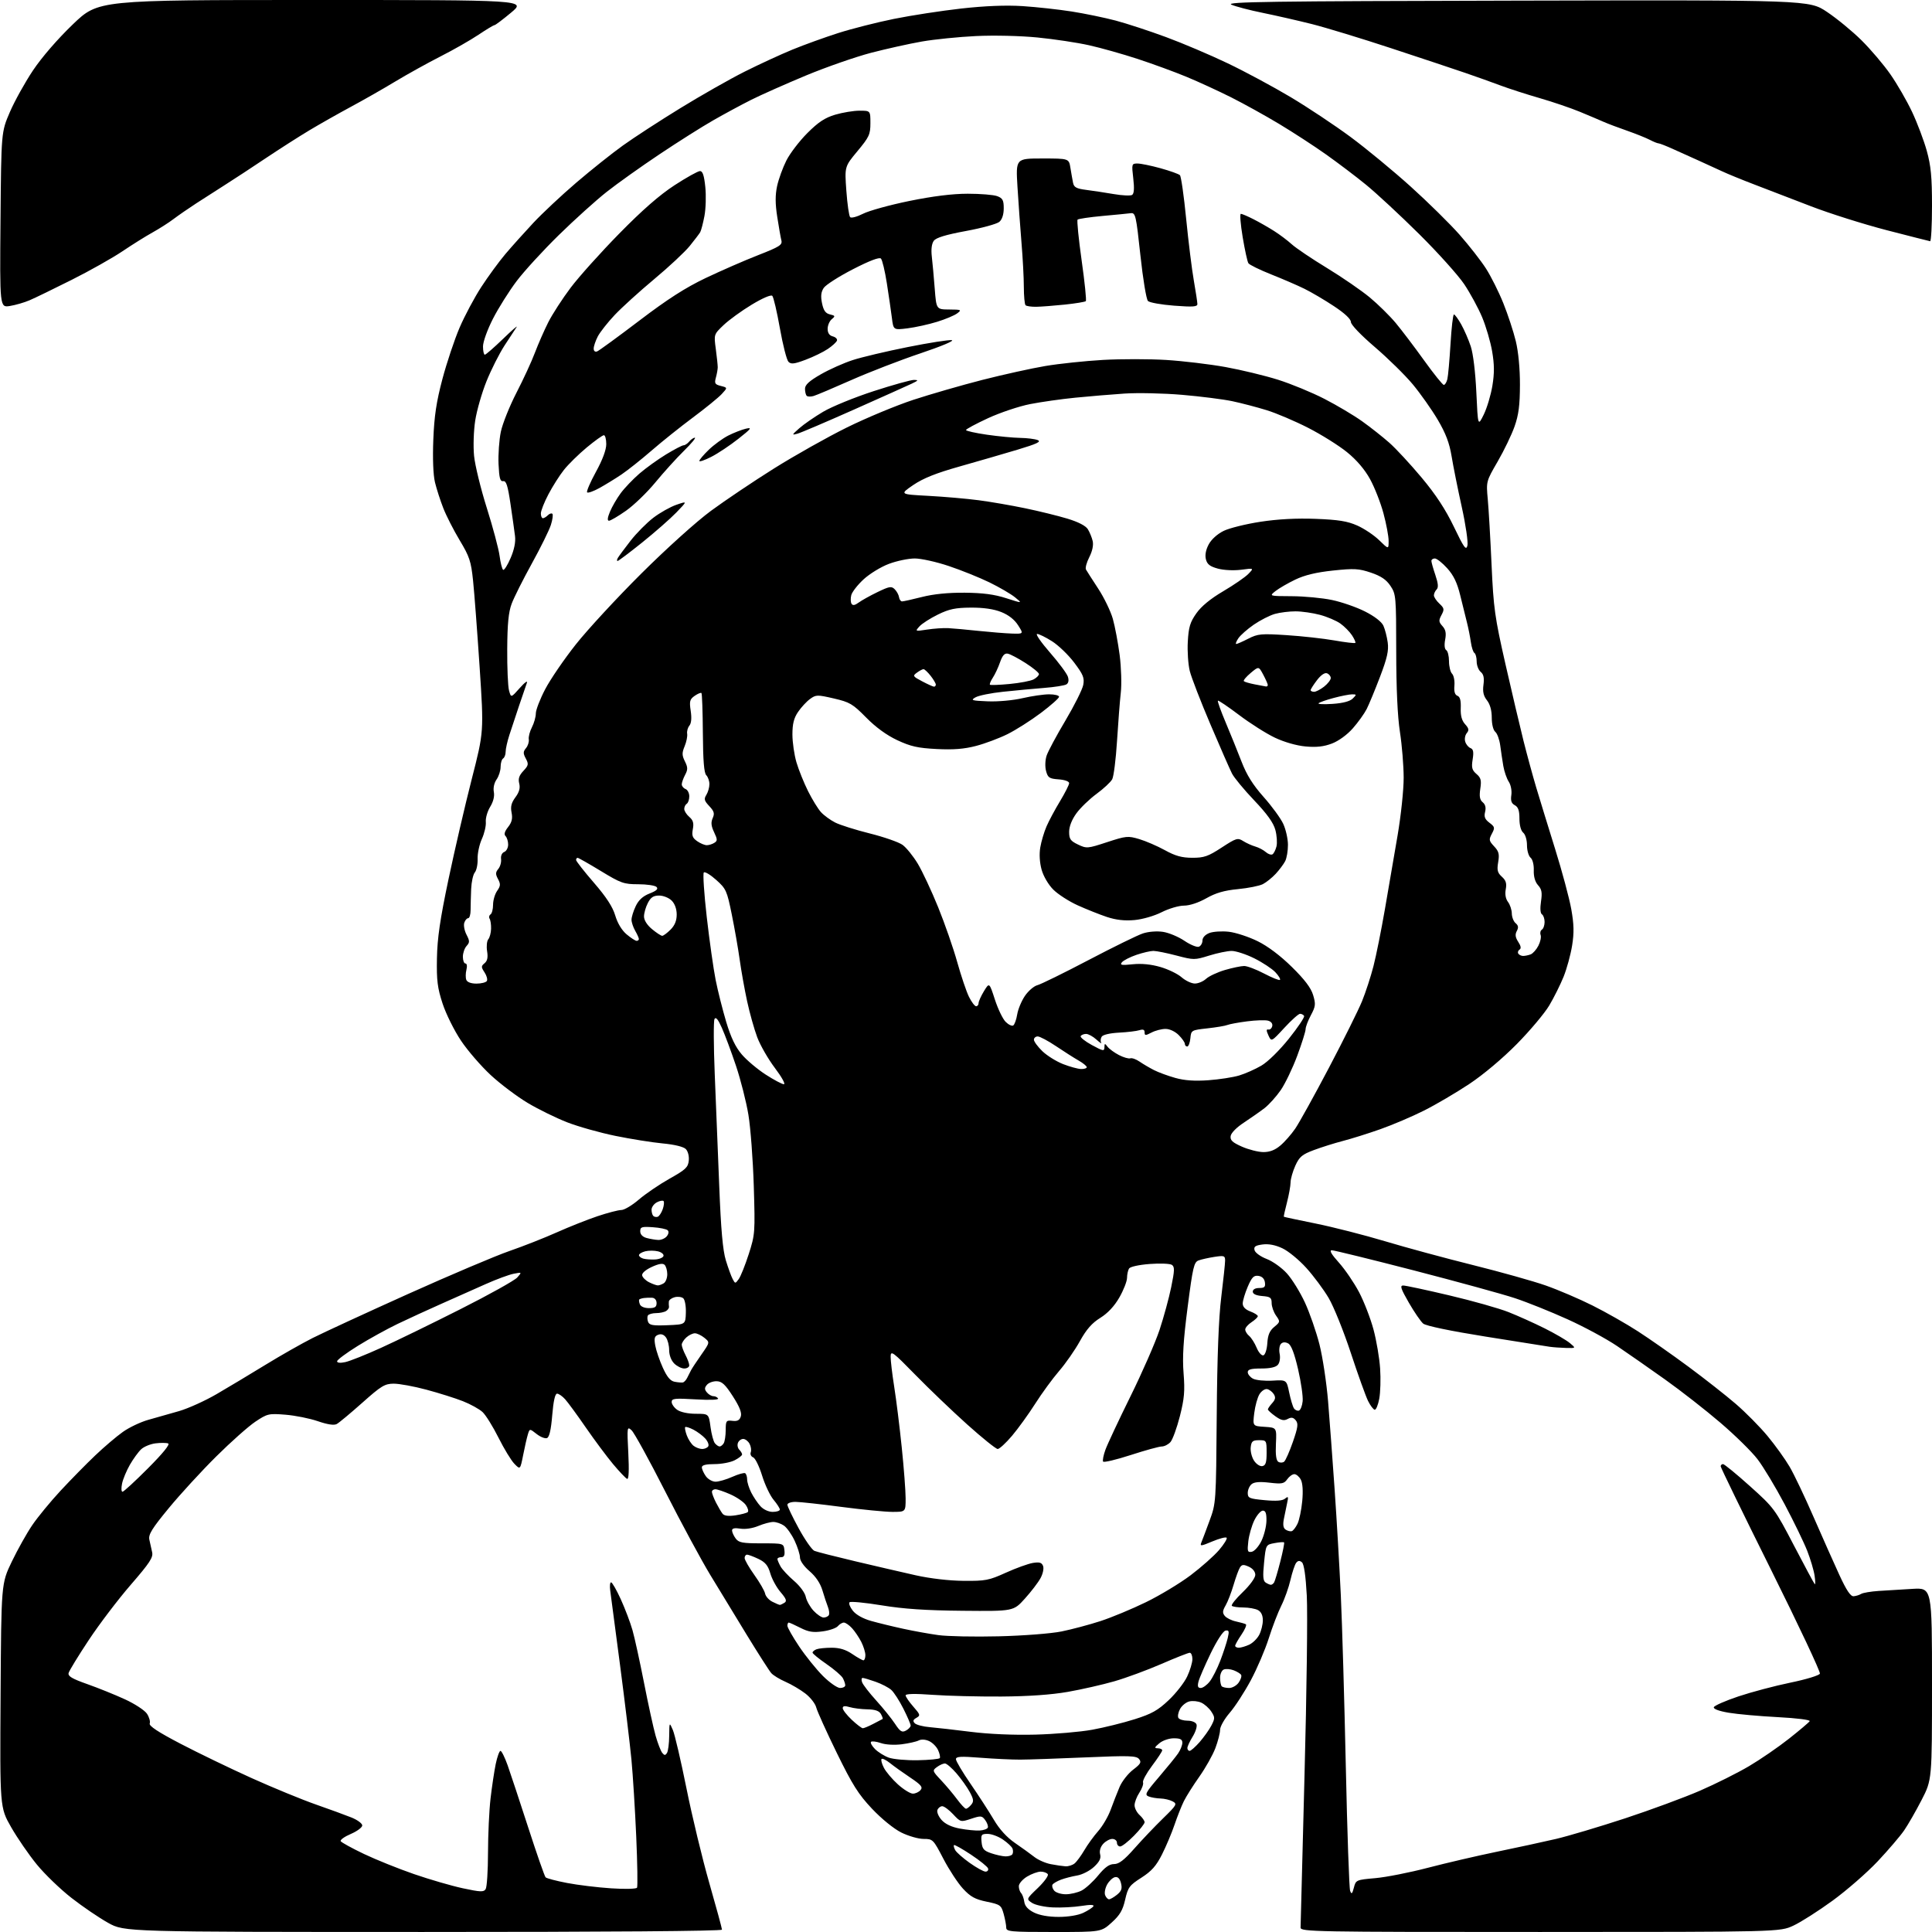 <?xml version="1.0" encoding="UTF-8" standalone="no"?>
<svg 
  version="1.1" 
  xmlns="http://www.w3.org/2000/svg" 
  xmlns:xlink="http://www.w3.org/1999/xlink" 
  xmlns:svg="http://www.w3.org/2000/svg"
  xmlns:rdf="http://www.w3.org/1999/02/22-rdf-syntax-ns#"
  xmlns:cc="http://creativecommons.org/ns#"
  xmlns:dc="http://purl.org/dc/elements/1.1/"
  viewBox="0 0 768 768"
  width="768"
  height="768"
>
<style>svg {background-color: white; }</style>"
<path stroke="none" fill="black" fill-rule="evenodd" d="M168.25,767.99C49.50,767.98 49.50,767.98 43.00,764.37C39.42,762.38 32.87,757.93 28.44,754.47C24.01,751.02 17.79,745.03 14.63,741.16C11.47,737.29 6.87,730.61 4.42,726.32C-0.05,718.50 -0.05,718.50 0.23,674.00C0.50,629.50 0.50,629.50 4.68,620.79C6.98,616.01 10.64,609.47 12.82,606.27C14.99,603.07 20.08,596.88 24.13,592.52C28.19,588.16 34.36,581.87 37.86,578.55C41.35,575.22 46.29,571.02 48.84,569.21C51.38,567.40 55.95,565.24 58.98,564.40C62.02,563.56 67.51,562.00 71.19,560.93C74.87,559.86 81.62,556.80 86.19,554.13C90.76,551.47 99.45,546.26 105.50,542.55C111.55,538.84 120.00,534.04 124.28,531.88C128.56,529.72 145.66,521.83 162.28,514.35C178.90,506.88 197.00,499.20 202.50,497.30C208.00,495.40 216.47,492.06 221.32,489.89C226.17,487.72 233.45,484.83 237.49,483.47C241.54,482.11 245.81,481.00 246.99,481.00C248.17,481.00 251.30,479.13 253.95,476.85C256.60,474.57 262.08,470.84 266.13,468.56C272.55,464.96 273.54,464.03 273.80,461.34C273.98,459.56 273.47,457.61 272.60,456.75C271.69,455.84 268.08,454.96 263.43,454.53C259.21,454.13 250.75,452.78 244.63,451.53C238.51,450.28 229.90,447.86 225.50,446.15C221.10,444.44 214.04,440.98 209.81,438.46C205.58,435.94 198.95,430.95 195.08,427.37C191.22,423.79 185.87,417.61 183.22,413.63C180.56,409.65 177.28,403.05 175.94,398.95C173.90,392.73 173.53,389.77 173.69,381.00C173.83,372.96 174.91,365.57 178.29,349.50C180.72,337.95 184.88,320.04 187.53,309.69C192.35,290.88 192.35,290.88 190.66,265.19C189.72,251.06 188.55,235.58 188.05,230.80C187.25,223.11 186.63,221.25 182.75,214.80C180.34,210.78 177.40,205.03 176.22,202.00C175.03,198.97 173.55,194.36 172.91,191.74C172.20,188.81 171.95,182.30 172.25,174.74C172.62,165.35 173.46,159.75 175.87,150.66C177.60,144.15 180.67,134.97 182.69,130.25C184.72,125.54 188.59,118.27 191.31,114.09C194.02,109.92 198.32,104.04 200.87,101.02C203.42,98.01 208.43,92.42 212.00,88.60C215.57,84.79 223.27,77.57 229.11,72.58C234.94,67.59 243.27,60.95 247.61,57.84C251.95,54.72 262.21,48.05 270.42,43.01C278.62,37.97 290.10,31.45 295.92,28.52C301.74,25.60 310.32,21.64 315.00,19.72C319.68,17.80 327.88,14.84 333.23,13.13C338.59,11.42 348.55,8.89 355.36,7.51C362.18,6.13 374.23,4.28 382.13,3.39C391.69,2.33 399.85,2.01 406.50,2.43C412.00,2.79 420.77,3.75 426.00,4.57C431.23,5.39 439.10,7.02 443.50,8.18C447.90,9.35 456.90,12.30 463.50,14.74C470.10,17.17 481.12,21.86 488.00,25.15C494.88,28.43 506.12,34.48 513.00,38.58C519.88,42.68 530.61,49.82 536.86,54.44C543.11,59.06 553.86,67.94 560.76,74.16C567.66,80.38 576.41,89.00 580.21,93.31C584.01,97.62 588.74,103.68 590.72,106.78C592.70,109.87 595.80,116.06 597.60,120.54C599.40,125.02 601.63,131.79 602.55,135.59C603.58,139.85 604.22,146.53 604.20,153.00C604.18,161.08 603.69,164.88 602.07,169.50C600.91,172.80 597.89,179.07 595.36,183.44C590.77,191.35 590.76,191.39 591.41,198.44C591.77,202.32 592.45,214.05 592.92,224.50C593.70,241.80 594.20,245.33 598.44,264.00C601.01,275.27 604.24,289.00 605.62,294.50C607.00,300.00 609.27,308.32 610.66,313.00C612.06,317.68 615.45,328.70 618.19,337.50C620.94,346.30 623.82,357.04 624.60,361.37C625.68,367.45 625.76,370.76 624.94,375.87C624.36,379.51 622.83,385.09 621.55,388.27C620.26,391.45 617.70,396.59 615.85,399.69C614.01,402.79 608.23,409.67 603.00,414.98C597.32,420.74 589.69,427.16 584.05,430.91C578.85,434.36 570.75,439.12 566.05,441.48C561.35,443.84 553.56,447.16 548.74,448.86C543.93,450.56 537.24,452.66 533.88,453.53C530.52,454.40 525.30,456.04 522.29,457.17C517.61,458.92 516.53,459.82 514.92,463.36C513.89,465.64 513.03,468.64 513.02,470.03C513.01,471.42 512.36,475.02 511.58,478.03C510.80,481.04 510.24,483.58 510.34,483.67C510.44,483.77 516.17,485.00 523.07,486.39C529.97,487.79 542.34,490.95 550.56,493.41C558.78,495.88 574.50,500.14 585.50,502.88C596.50,505.62 609.55,509.28 614.50,511.02C619.45,512.76 627.81,516.33 633.07,518.97C638.33,521.60 646.43,526.20 651.07,529.20C655.71,532.19 664.76,538.53 671.19,543.29C677.62,548.05 686.09,554.70 690.00,558.07C693.91,561.44 699.60,567.19 702.63,570.85C705.67,574.51 709.60,579.98 711.37,583.00C713.15,586.02 717.44,595.02 720.91,603.00C724.39,610.98 729.01,621.36 731.18,626.08C733.99,632.17 735.62,634.62 736.83,634.53C737.77,634.46 739.12,634.04 739.84,633.60C740.55,633.16 743.69,632.63 746.82,632.42C749.94,632.22 755.99,631.85 760.25,631.60C768.00,631.15 768.00,631.15 768.00,669.33C768.00,707.50 768.00,707.50 763.88,715.49C761.62,719.88 758.49,725.34 756.92,727.62C755.35,729.90 750.62,735.43 746.40,739.92C742.18,744.40 734.13,751.42 728.52,755.51C722.91,759.60 715.88,764.08 712.91,765.46C707.50,767.98 707.50,767.98 612.25,767.99C522.20,768.00 517.00,767.90 517.00,766.25C517.01,765.29 517.71,737.95 518.57,705.50C519.43,673.05 519.84,641.01 519.47,634.29C519.04,626.37 518.36,621.71 517.53,621.03C516.63,620.28 515.98,620.34 515.26,621.24C514.71,621.93 513.69,624.98 512.99,628.00C512.30,631.02 510.66,635.64 509.35,638.25C508.04,640.86 505.80,646.69 504.37,651.21C502.94,655.73 499.72,663.27 497.20,667.97C494.68,672.66 490.91,678.48 488.81,680.89C486.72,683.31 485.00,686.34 485.00,687.63C485.00,688.92 484.15,692.22 483.11,694.96C482.06,697.71 479.21,702.77 476.77,706.23C474.33,709.68 471.55,714.08 470.60,716.00C469.65,717.92 467.98,722.15 466.88,725.40C465.78,728.64 463.54,733.95 461.91,737.18C459.61,741.74 457.76,743.82 453.72,746.41C448.96,749.45 448.39,750.23 447.27,755.13C446.31,759.36 445.17,761.30 441.90,764.25C437.74,768.00 437.74,768.00 418.87,768.00C401.57,768.00 400.00,767.85 399.99,766.25C399.99,765.29 399.53,762.84 398.97,760.81C398.00,757.34 397.62,757.06 392.22,755.95C387.61,755.00 385.78,753.99 382.81,750.78C380.78,748.59 377.27,743.24 375.01,738.90C370.99,731.17 370.82,731.00 367.15,731.00C365.08,731.00 361.09,729.85 358.27,728.45C355.27,726.95 350.43,723.01 346.62,718.98C341.21,713.24 338.84,709.48 332.63,696.79C328.52,688.38 324.85,680.26 324.47,678.75C324.09,677.23 322.14,674.74 320.14,673.20C318.14,671.66 314.60,669.57 312.28,668.56C309.96,667.55 307.41,666.00 306.61,665.11C305.82,664.23 301.46,657.42 296.92,650.00C292.39,642.58 285.81,631.77 282.31,626.00C278.81,620.23 270.76,605.32 264.43,592.87C258.10,580.42 252.08,569.48 251.06,568.56C249.27,566.93 249.23,567.21 249.76,577.57C250.11,584.52 249.95,588.13 249.30,587.88C248.75,587.67 246.23,585.02 243.70,582.00C241.18,578.98 236.32,572.45 232.90,567.50C229.49,562.55 225.78,557.49 224.67,556.25C223.56,555.01 222.11,554.00 221.44,554.00C220.65,554.00 219.99,556.94 219.52,562.57C219.04,568.39 218.37,571.31 217.43,571.66C216.68,571.95 214.82,571.22 213.30,570.02C210.55,567.86 210.55,567.86 209.84,570.18C209.45,571.46 208.60,575.15 207.97,578.38C206.80,584.26 206.80,584.26 204.48,581.88C203.20,580.57 200.36,575.90 198.16,571.50C195.96,567.10 193.11,562.52 191.83,561.32C190.55,560.13 187.03,558.18 184.00,556.99C180.97,555.80 174.45,553.74 169.50,552.42C164.55,551.09 158.70,550.02 156.50,550.03C152.95,550.05 151.54,550.91 144.00,557.63C139.32,561.79 134.76,565.59 133.85,566.08C132.77,566.66 130.19,566.27 126.35,564.95C123.13,563.84 117.35,562.68 113.50,562.37C106.80,561.83 106.29,561.95 101.50,565.15C98.75,566.99 91.74,573.22 85.92,579.00C80.10,584.77 71.63,594.00 67.10,599.50C60.42,607.60 58.95,609.98 59.36,612.00C59.65,613.38 60.14,615.62 60.47,617.00C60.96,619.09 59.57,621.21 51.96,630.00C46.96,635.77 39.45,645.65 35.29,651.94C31.12,658.22 27.52,664.12 27.28,665.03C26.94,666.32 28.59,667.30 34.67,669.45C38.98,670.97 45.72,673.69 49.66,675.50C53.59,677.30 57.54,679.89 58.43,681.25C59.32,682.61 59.81,684.34 59.52,685.11C59.15,686.08 62.86,688.52 71.75,693.16C78.76,696.82 91.50,702.97 100.05,706.83C108.60,710.68 120.08,715.40 125.55,717.31C131.02,719.22 137.41,721.56 139.75,722.50C142.09,723.45 144.00,724.86 144.00,725.64C144.00,726.43 141.95,727.95 139.44,729.03C136.93,730.10 135.13,731.40 135.44,731.91C135.76,732.42 139.92,734.70 144.69,736.98C149.46,739.25 158.42,742.86 164.60,744.99C170.78,747.12 179.51,749.66 183.99,750.62C191.04,752.13 192.28,752.18 193.06,750.94C193.56,750.15 193.98,743.65 193.99,736.50C194.00,729.35 194.45,719.67 194.99,715.00C195.53,710.33 196.46,704.14 197.05,701.25C197.65,698.36 198.51,696.00 198.95,696.00C199.39,696.00 200.67,698.59 201.80,701.75C202.92,704.91 206.60,716.05 209.99,726.50C213.37,736.95 216.48,745.84 216.88,746.26C217.29,746.68 221.13,747.69 225.41,748.51C229.69,749.33 237.58,750.29 242.95,750.64C248.37,751.00 252.94,750.89 253.23,750.39C253.52,749.90 253.38,740.73 252.91,730.00C252.44,719.27 251.58,705.55 251.01,699.50C250.43,693.45 248.40,676.58 246.49,662.00C244.58,647.42 242.82,634.04 242.57,632.25C242.33,630.46 242.48,629.00 242.91,629.00C243.35,629.00 245.09,632.04 246.78,635.75C248.47,639.46 250.56,644.98 251.42,648.00C252.28,651.02 254.35,660.48 256.02,669.00C257.69,677.52 259.76,686.98 260.62,690.00C261.48,693.02 262.67,696.08 263.26,696.80C264.13,697.86 264.47,697.86 265.15,696.80C265.60,696.08 265.99,693.02 266.02,690.00C266.08,684.50 266.08,684.50 267.47,687.70C268.23,689.46 270.67,699.91 272.89,710.93C275.10,721.95 279.18,738.88 281.96,748.55C284.73,758.22 287.00,766.55 287.00,767.07C287.00,767.64 241.17,768.00 168.25,767.99zM420.85,762.00C424.64,762.00 428.58,761.35 430.62,760.38C432.49,759.49 434.31,758.31 434.64,757.77C435.04,757.12 433.39,757.08 429.88,757.64C426.92,758.11 421.82,758.38 418.55,758.23C415.28,758.09 411.55,757.28 410.27,756.44C407.94,754.92 407.94,754.92 412.56,750.50C415.09,748.07 416.88,745.61 416.52,745.04C416.17,744.47 414.90,744.00 413.69,744.00C412.49,744.01 410.04,744.90 408.25,745.99C406.46,747.08 405.00,748.79 405.00,749.79C405.00,750.78 405.41,752.03 405.92,752.55C406.42,753.07 406.98,754.62 407.17,756.00C407.39,757.68 408.64,759.07 411.00,760.25C413.23,761.36 416.81,762.00 420.85,762.00zM440.86,755.00C441.36,755.00 442.80,754.18 444.04,753.17C445.81,751.73 446.15,750.74 445.62,748.60C445.15,746.76 444.38,745.97 443.25,746.19C442.32,746.37 440.92,747.68 440.12,749.10C439.32,750.52 438.95,752.43 439.30,753.34C439.65,754.25 440.35,755.00 440.86,755.00zM423.67,753.00C425.56,753.00 428.39,752.33 429.97,751.52C431.55,750.70 434.51,748.00 436.54,745.52C439.21,742.26 440.97,741.00 442.85,741.00C444.80,741.00 446.87,739.41 450.98,734.75C454.02,731.31 459.12,725.95 462.33,722.83C467.78,717.52 468.03,717.08 466.14,716.08C465.04,715.48 462.86,714.97 461.32,714.93C459.77,714.89 457.65,714.53 456.61,714.12C454.93,713.46 455.39,712.59 460.66,706.44C463.92,702.62 467.36,698.39 468.30,697.03C469.23,695.67 470.00,693.76 470.00,692.78C470.00,691.42 469.19,691.00 466.61,691.00C464.71,691.00 462.19,691.86 460.86,692.97C458.88,694.62 458.78,694.94 460.25,694.97C461.21,694.99 462.00,695.35 462.00,695.78C462.00,696.20 460.18,698.98 457.95,701.94C455.73,704.90 454.12,707.86 454.37,708.52C454.62,709.18 453.97,711.02 452.92,712.61C451.87,714.20 451.01,716.44 451.01,717.60C451.00,718.75 451.90,720.50 453.00,721.50C454.10,722.50 455.00,723.79 455.00,724.37C455.00,724.95 453.11,727.35 450.79,729.71C448.48,732.07 446.00,734.00 445.29,734.00C444.58,734.00 444.00,733.33 444.00,732.50C444.00,731.67 443.17,731.00 442.15,731.00C441.14,731.00 439.51,731.89 438.53,732.97C437.43,734.19 436.97,735.76 437.32,737.12C437.74,738.70 437.07,740.07 434.87,742.12C433.21,743.67 430.20,745.21 428.18,745.54C426.16,745.88 423.25,746.63 421.73,747.21C420.20,747.79 418.70,748.67 418.39,749.17C418.08,749.68 418.37,750.74 419.04,751.54C419.70,752.34 421.79,753.00 423.67,753.00zM538.19,750.36C538.97,747.33 539.13,747.26 546.74,746.59C551.01,746.21 560.35,744.37 567.50,742.50C574.65,740.63 587.02,737.75 595.00,736.10C602.98,734.46 613.55,732.16 618.50,731.01C623.45,729.85 635.83,726.16 646.00,722.82C656.17,719.47 669.58,714.52 675.79,711.82C682.00,709.12 690.78,704.73 695.29,702.06C699.81,699.39 706.95,694.48 711.16,691.15C715.37,687.82 719.07,684.69 719.38,684.19C719.70,683.67 714.24,682.98 706.72,682.59C699.45,682.21 690.67,681.43 687.20,680.84C683.32,680.19 681.05,679.34 681.28,678.64C681.48,678.01 685.89,676.08 691.07,674.34C696.26,672.61 705.55,670.14 711.73,668.87C717.96,667.59 723.17,666.00 723.44,665.30C723.71,664.60 714.94,645.97 703.96,623.90C692.98,601.83 684.00,583.37 684.00,582.89C684.00,582.40 684.42,582.00 684.93,582.00C685.44,582.00 690.26,585.94 695.63,590.77C705.18,599.34 705.57,599.86 713.12,614.36C717.37,622.51 721.09,629.42 721.38,629.72C721.68,630.01 721.65,628.50 721.33,626.37C721.02,624.24 719.69,619.79 718.40,616.48C717.10,613.16 713.07,604.84 709.43,597.98C705.79,591.11 700.94,583.05 698.65,580.07C696.37,577.08 689.73,570.55 683.90,565.57C678.08,560.58 668.18,552.85 661.90,548.38C655.63,543.92 647.03,537.92 642.80,535.06C638.56,532.19 629.69,527.40 623.08,524.42C616.47,521.43 607.12,517.67 602.28,516.07C597.45,514.46 579.44,509.52 562.26,505.07C545.08,500.63 530.30,497.00 529.42,497.00C528.33,497.00 529.24,498.59 532.25,501.93C534.68,504.64 538.29,509.93 540.26,513.68C542.23,517.43 544.81,524.10 545.99,528.50C547.17,532.90 548.35,539.88 548.62,544.00C548.90,548.12 548.74,553.52 548.28,556.00C547.82,558.48 547.01,560.45 546.47,560.39C545.94,560.33 544.74,558.75 543.82,556.89C542.90,555.02 539.81,546.44 536.97,537.81C534.13,529.18 530.16,519.35 528.16,515.97C526.16,512.58 522.15,507.19 519.25,503.99C516.36,500.79 512.08,497.28 509.74,496.20C506.95,494.89 504.26,494.38 501.87,494.70C498.97,495.09 498.33,495.56 498.71,496.99C498.97,497.99 501.13,499.54 503.53,500.46C505.92,501.37 509.54,503.96 511.57,506.21C513.61,508.46 516.83,513.67 518.73,517.78C520.63,521.90 523.22,529.37 524.50,534.39C525.77,539.41 527.31,549.59 527.93,557.01C528.54,564.43 529.71,580.17 530.53,592.00C531.35,603.83 532.46,622.73 532.99,634.00C533.52,645.27 534.41,675.95 534.98,702.17C535.54,728.39 536.32,750.66 536.70,751.65C537.26,753.12 537.53,752.88 538.19,750.36zM391.76,744.00C392.53,744.00 392.99,743.44 392.78,742.75C392.57,742.06 389.52,739.60 386.01,737.27C382.50,734.94 379.44,733.22 379.22,733.45C379.00,733.67 379.22,734.58 379.72,735.47C380.22,736.36 382.82,738.64 385.49,740.54C388.16,742.44 390.99,744.00 391.76,744.00zM423.56,741.89C424.69,741.95 426.31,741.44 427.16,740.75C428.00,740.06 429.74,737.70 431.03,735.50C432.31,733.30 434.79,729.88 436.54,727.90C438.29,725.93 440.52,722.10 441.51,719.40C442.49,716.71 444.08,712.65 445.03,710.39C445.98,708.13 448.40,705.04 450.40,703.51C453.44,701.19 453.83,700.49 452.78,699.23C451.70,697.93 448.84,697.84 431.51,698.59C420.51,699.07 408.80,699.47 405.50,699.48C402.20,699.49 395.11,699.15 389.75,698.73C381.86,698.11 380.00,698.22 380.00,699.31C380.00,700.05 382.61,704.45 385.80,709.08C388.99,713.71 393.15,720.13 395.05,723.35C397.30,727.17 400.23,730.39 403.50,732.63C406.25,734.52 409.71,737.02 411.19,738.18C412.66,739.34 415.59,740.63 417.69,741.03C419.78,741.44 422.43,741.82 423.56,741.89zM399.69,737.94C400.90,737.97 402.13,737.59 402.44,737.09C402.75,736.59 402.77,735.58 402.49,734.84C402.20,734.10 400.49,732.49 398.67,731.25C396.86,730.01 394.14,729.00 392.62,729.00C390.12,729.00 389.90,729.29 390.19,732.25C390.45,734.96 391.08,735.70 394.00,736.69C395.93,737.35 398.49,737.91 399.69,737.94zM389.42,727.66C391.03,727.57 392.50,727.03 392.69,726.46C392.87,725.89 392.40,724.56 391.63,723.51C390.34,721.75 389.91,721.71 386.04,722.99C381.89,724.36 381.82,724.34 378.87,721.18C377.24,719.43 375.29,718.00 374.56,718.00C373.82,718.00 372.96,718.67 372.64,719.49C372.33,720.30 373.07,722.09 374.29,723.46C375.72,725.07 378.26,726.28 381.50,726.88C384.25,727.40 387.82,727.75 389.42,727.66zM384.00,719.00C384.41,719.00 385.34,718.29 386.06,717.42C387.15,716.11 387.06,715.28 385.52,712.41C384.51,710.52 382.14,707.18 380.26,704.99C378.38,702.80 376.29,701.00 375.61,701.00C374.94,701.00 373.51,701.64 372.44,702.43C370.56,703.82 370.62,703.99 374.10,707.68C376.08,709.78 378.94,713.19 380.47,715.25C381.99,717.31 383.58,719.00 384.00,719.00zM362.88,713.00C363.91,713.00 365.29,712.36 365.94,711.57C366.91,710.40 366.16,709.50 361.81,706.59C358.89,704.64 355.27,702.05 353.77,700.84C352.26,699.63 350.77,698.90 350.44,699.22C350.12,699.55 350.53,701.13 351.36,702.73C352.19,704.34 354.70,707.30 356.94,709.33C359.18,711.35 361.85,713.00 362.88,713.00zM364.82,699.72C369.40,699.64 373.35,699.25 373.59,698.86C373.83,698.47 373.52,697.04 372.90,695.69C372.28,694.33 370.68,692.72 369.33,692.11C367.85,691.43 366.22,691.33 365.19,691.86C364.26,692.34 361.22,693.02 358.43,693.38C355.48,693.75 352.01,693.55 350.13,692.89C348.35,692.28 346.61,692.06 346.25,692.41C345.90,692.77 346.61,694.06 347.83,695.28C349.05,696.50 351.50,698.03 353.28,698.68C355.05,699.33 360.25,699.80 364.82,699.72zM472.90,696.00C473.39,696.00 475.18,694.42 476.88,692.49C478.57,690.55 480.68,687.59 481.55,685.91C483.00,683.11 482.99,682.64 481.51,680.38C480.62,679.02 478.83,677.42 477.52,676.83C476.22,676.23 474.07,676.02 472.76,676.35C471.44,676.68 469.78,678.04 469.07,679.38C468.35,680.72 468.07,682.30 468.44,682.90C468.81,683.51 470.46,684.00 472.09,684.00C473.79,684.00 475.31,684.63 475.63,685.47C475.94,686.29 475.25,688.48 474.10,690.34C472.94,692.21 472.00,694.25 472.00,694.87C472.00,695.49 472.40,696.00 472.90,696.00zM411.50,689.54C419.20,689.34 429.40,688.47 434.17,687.60C438.94,686.73 446.55,684.85 451.08,683.41C457.83,681.28 460.27,679.91 464.58,675.83C467.48,673.09 470.78,668.87 471.92,666.44C473.07,664.01 474.00,660.89 474.00,659.51C474.00,658.13 473.52,657.00 472.94,657.00C472.36,657.00 467.30,659.00 461.69,661.44C456.09,663.87 447.68,666.98 443.00,668.33C438.32,669.68 430.00,671.57 424.50,672.54C417.93,673.69 408.83,674.33 398.00,674.40C388.93,674.45 376.66,674.15 370.75,673.72C363.75,673.21 360.00,673.28 360.00,673.93C360.00,674.48 361.37,676.49 363.04,678.39C365.84,681.58 365.94,681.93 364.29,682.87C362.95,683.62 362.79,684.16 363.64,685.03C364.27,685.66 366.97,686.36 369.64,686.58C372.31,686.81 379.68,687.64 386.00,688.44C393.00,689.33 402.97,689.76 411.50,689.54zM360.12,687.94C361.15,687.38 362.00,686.48 362.00,685.94C362.00,685.39 360.70,682.37 359.11,679.22C357.52,676.07 355.36,672.72 354.31,671.78C353.26,670.83 350.45,669.37 348.07,668.53C345.70,667.69 343.37,667.00 342.91,667.00C342.44,667.00 342.35,667.79 342.71,668.75C343.06,669.71 345.58,672.97 348.32,675.99C351.05,679.00 354.40,683.15 355.76,685.21C357.83,688.34 358.54,688.78 360.12,687.94zM342.99,687.00C343.46,687.00 345.34,686.21 347.17,685.25C349.00,684.29 350.65,683.42 350.84,683.33C351.03,683.23 350.73,682.34 350.18,681.36C349.47,680.09 347.91,679.55 344.84,679.49C342.45,679.45 339.26,679.05 337.75,678.60C335.79,678.02 335.00,678.14 335.00,679.02C335.00,679.71 336.61,681.78 338.57,683.63C340.54,685.48 342.52,687.00 342.99,687.00zM333.95,671.00C335.08,671.00 336.00,670.52 336.00,669.93C336.00,669.35 335.57,668.07 335.05,667.09C334.52,666.11 331.60,663.59 328.55,661.49C325.50,659.39 323.00,657.34 323.00,656.94C323.00,656.54 323.71,655.94 324.58,655.61C325.45,655.27 328.18,655.00 330.63,655.00C333.76,655.00 336.22,655.75 338.79,657.50C340.81,658.88 342.81,660.00 343.23,660.00C343.65,660.00 344.00,659.08 344.00,657.95C344.00,656.82 343.27,654.46 342.38,652.70C341.49,650.94 339.84,648.49 338.71,647.25C337.58,646.01 336.11,645.00 335.45,645.00C334.79,645.00 333.72,645.64 333.07,646.41C332.43,647.19 329.72,648.13 327.06,648.49C323.22,649.02 321.39,648.73 318.15,647.08C315.91,645.94 313.84,645.00 313.54,645.00C313.24,645.00 313.00,645.57 313.00,646.26C313.00,646.95 315.10,650.65 317.66,654.47C320.22,658.29 324.48,663.57 327.11,666.21C329.75,668.84 332.83,671.00 333.95,671.00zM477.32,671.00C478.16,671.00 479.77,669.84 480.89,668.42C482.00,667.00 483.89,663.28 485.08,660.17C486.27,657.05 487.60,653.01 488.03,651.19C488.69,648.42 488.55,647.94 487.16,648.19C486.20,648.37 483.72,652.18 481.28,657.21C478.96,662.01 476.77,667.07 476.42,668.46C475.95,670.35 476.17,671.00 477.32,671.00zM488.61,671.00C489.86,671.00 491.57,670.03 492.40,668.84C493.23,667.65 493.67,666.27 493.36,665.78C493.06,665.28 491.73,664.47 490.41,663.97C489.09,663.47 487.34,663.32 486.51,663.64C485.67,663.96 485.00,665.43 485.00,666.94C485.00,668.44 485.30,669.97 485.67,670.33C486.03,670.70 487.36,671.00 488.61,671.00zM492.45,655.00C493.25,655.00 495.09,654.46 496.53,653.81C497.97,653.15 499.79,651.37 500.57,649.85C501.36,648.34 502.00,645.74 502.00,644.08C502.00,642.13 501.32,640.71 500.07,640.04C499.00,639.47 496.38,639.00 494.23,639.00C492.09,639.00 490.04,638.70 489.68,638.34C489.31,637.98 491.26,635.53 494.01,632.90C496.86,630.16 499.00,627.22 499.00,626.03C499.00,624.77 497.99,623.50 496.43,622.79C494.35,621.84 493.68,621.89 492.92,623.06C492.40,623.85 491.26,626.98 490.37,630.00C489.48,633.02 488.06,636.71 487.20,638.18C485.95,640.35 485.89,641.16 486.89,642.37C487.58,643.20 489.57,644.18 491.32,644.55C493.07,644.93 494.84,645.43 495.25,645.67C495.66,645.92 494.87,647.77 493.50,649.79C492.12,651.81 491.00,653.81 491.00,654.23C491.00,654.65 491.65,655.00 492.45,655.00zM397.00,650.46C406.83,650.22 417.78,649.37 421.98,648.53C426.09,647.69 433.06,645.84 437.48,644.40C441.89,642.96 450.00,639.59 455.50,636.91C461.00,634.24 468.97,629.43 473.22,626.24C477.47,623.04 482.58,618.51 484.59,616.17C486.60,613.82 487.95,611.62 487.60,611.26C487.24,610.91 484.68,611.59 481.89,612.76C477.42,614.65 476.91,614.70 477.54,613.20C477.93,612.27 479.41,608.35 480.82,604.50C483.38,597.55 483.40,597.27 483.67,562.77C483.85,539.20 484.43,524.05 485.47,515.61C486.31,508.77 487.00,502.23 487.00,501.08C487.00,499.17 486.61,499.04 482.75,499.63C480.41,499.99 477.58,500.63 476.45,501.04C474.62,501.72 474.16,503.68 472.11,519.55C470.39,532.81 469.98,539.48 470.49,545.90C471.05,553.00 470.79,555.98 469.01,563.00C467.81,567.67 466.13,572.29 465.27,573.25C464.40,574.21 462.85,575.00 461.82,575.00C460.78,575.00 455.23,576.53 449.47,578.40C443.70,580.27 438.77,581.44 438.50,581.00C438.23,580.57 438.64,578.48 439.40,576.36C440.16,574.24 444.63,564.69 449.34,555.15C454.05,545.61 459.27,533.68 460.94,528.65C462.60,523.62 464.70,515.95 465.58,511.62C466.93,505.04 466.98,503.59 465.85,502.81C465.11,502.30 461.15,502.14 457.06,502.45C452.77,502.77 449.28,503.54 448.82,504.25C448.39,504.94 448.02,506.62 448.01,508.00C447.99,509.38 446.62,512.87 444.96,515.77C442.98,519.22 440.37,522.01 437.39,523.87C434.07,525.93 431.87,528.44 429.29,533.10C427.35,536.62 423.62,541.98 421.01,545.00C418.41,548.02 414.13,553.88 411.51,558.00C408.89,562.12 404.74,567.86 402.30,570.75C399.85,573.64 397.28,576.00 396.60,576.00C395.91,576.00 390.46,571.61 384.48,566.25C378.51,560.89 369.22,552.00 363.85,546.50C354.88,537.32 354.07,536.73 354.04,539.26C354.02,540.78 354.66,546.18 355.46,551.26C356.27,556.34 357.62,567.20 358.46,575.38C359.31,583.56 360.00,592.68 360.00,595.63C360.00,601.00 360.00,601.00 354.75,601.00C351.86,600.99 342.75,600.10 334.50,599.02C326.25,597.93 318.04,597.03 316.25,597.02C314.46,597.01 313.00,597.52 313.00,598.15C313.00,598.78 315.02,603.01 317.49,607.54C319.96,612.07 322.78,616.10 323.74,616.49C324.71,616.89 332.02,618.75 340.00,620.64C347.98,622.53 358.77,625.03 364.00,626.20C369.73,627.48 377.27,628.36 383.00,628.41C391.72,628.49 393.10,628.23 399.85,625.17C403.89,623.34 408.72,621.60 410.58,621.29C413.21,620.87 414.11,621.13 414.64,622.50C415.02,623.49 414.57,625.63 413.60,627.38C412.66,629.10 409.87,632.75 407.38,635.50C402.87,640.50 402.87,640.50 382.69,640.31C368.09,640.18 359.18,639.58 350.50,638.15C343.90,637.07 338.15,636.52 337.72,636.92C337.29,637.33 337.87,638.83 338.99,640.26C340.26,641.88 343.04,643.44 346.27,644.35C349.15,645.16 354.88,646.56 359.00,647.45C363.12,648.35 369.43,649.49 373.00,649.98C376.57,650.48 387.38,650.70 397.00,650.46zM327.39,643.00C328.21,643.00 329.14,642.58 329.45,642.07C329.77,641.57 329.62,640.10 329.12,638.82C328.62,637.55 327.63,634.55 326.92,632.17C326.08,629.37 324.27,626.68 321.81,624.57C319.57,622.66 318.00,620.41 318.00,619.14C318.00,617.95 317.04,614.94 315.88,612.46C314.71,609.97 312.81,607.28 311.65,606.47C310.50,605.66 308.59,605.00 307.40,605.00C306.21,605.00 303.52,605.72 301.42,606.60C299.17,607.54 296.23,607.98 294.30,607.66C292.05,607.30 291.00,607.52 291.00,608.37C291.00,609.06 291.64,610.49 292.43,611.56C293.66,613.23 295.11,613.50 302.68,613.50C311.50,613.50 311.50,613.50 311.82,616.25C312.04,618.21 311.69,619.00 310.57,619.00C309.70,619.00 309.02,619.34 309.04,619.75C309.05,620.16 309.62,621.49 310.29,622.70C310.96,623.90 313.36,626.47 315.62,628.41C317.96,630.41 319.98,633.15 320.30,634.74C320.61,636.29 322.00,638.78 323.38,640.28C324.77,641.78 326.57,643.00 327.39,643.00zM310.00,637.97C310.27,637.97 311.10,637.59 311.84,637.12C312.88,636.46 312.54,635.53 310.28,632.89C308.68,631.02 306.85,627.67 306.21,625.44C305.30,622.31 304.22,621.00 301.48,619.69C299.53,618.76 297.50,618.00 296.97,618.00C296.43,618.00 296.00,618.60 296.00,619.34C296.00,620.07 297.75,623.11 299.88,626.09C302.01,629.07 303.93,632.40 304.14,633.48C304.35,634.56 305.64,636.02 307.01,636.71C308.38,637.40 309.73,637.97 310.00,637.97zM505.19,629.98C505.57,629.99 506.15,629.57 506.48,629.04C506.80,628.51 507.91,624.80 508.93,620.79C509.96,616.78 510.64,613.33 510.44,613.13C510.25,612.93 508.54,613.05 506.65,613.41C503.20,614.05 503.20,614.05 502.49,621.15C501.93,626.65 502.08,628.44 503.14,629.11C503.89,629.58 504.81,629.98 505.19,629.98zM497.61,616.85C498.65,616.66 500.37,614.72 501.43,612.55C502.49,610.38 503.39,606.78 503.43,604.55C503.48,601.58 503.10,600.50 502.00,600.50C501.18,600.50 499.65,602.24 498.61,604.36C497.58,606.48 496.50,610.24 496.22,612.71C495.77,616.71 495.92,617.16 497.61,616.85zM513.50,608.66C514.05,608.49 515.08,607.17 515.78,605.72C516.49,604.27 517.33,600.22 517.66,596.72C518.04,592.67 517.83,589.56 517.09,588.17C516.45,586.98 515.30,586.00 514.52,586.00C513.75,586.00 512.48,586.91 511.70,588.02C510.45,589.80 509.59,589.97 504.65,589.39C500.75,588.93 498.57,589.11 497.52,589.99C496.68,590.68 496.00,592.25 496.00,593.48C496.00,595.50 496.62,595.77 502.67,596.33C507.30,596.77 509.80,596.58 510.83,595.73C512.11,594.67 512.23,594.92 511.65,597.50C511.29,599.15 510.70,602.01 510.35,603.85C509.90,606.19 510.13,607.47 511.10,608.08C511.87,608.57 512.95,608.83 513.50,608.66zM292.37,602.37C294.64,602.02 296.83,601.45 297.24,601.08C297.65,600.72 297.30,599.44 296.46,598.24C295.62,597.04 292.86,595.15 290.34,594.03C287.81,592.91 285.13,592.00 284.37,592.00C283.62,592.00 283.00,592.47 283.00,593.05C283.00,593.63 283.73,595.54 284.62,597.30C285.52,599.06 286.70,601.06 287.24,601.74C287.90,602.57 289.61,602.78 292.37,602.37zM307.17,601.00C308.73,601.00 310.00,600.58 310.00,600.08C310.00,599.57 308.88,597.82 307.50,596.18C306.13,594.55 304.07,590.22 302.94,586.55C301.81,582.89 300.21,579.63 299.39,579.32C298.56,579.00 298.13,578.09 298.44,577.30C298.74,576.50 298.53,574.99 297.96,573.93C297.39,572.87 296.26,572.00 295.43,572.00C294.61,572.00 293.67,572.71 293.34,573.57C293.01,574.43 293.24,575.64 293.87,576.27C294.49,576.89 295.00,577.75 295.00,578.17C295.00,578.60 293.67,579.64 292.05,580.47C290.43,581.31 286.83,582.00 284.05,582.00C280.62,582.00 279.00,582.41 279.00,583.28C279.00,583.98 279.70,585.56 280.56,586.78C281.41,588.00 283.16,589.00 284.45,589.00C285.73,589.00 288.72,588.13 291.10,587.07C293.47,586.01 295.77,585.36 296.21,585.63C296.64,585.90 297.00,587.01 297.00,588.11C297.00,589.20 297.73,591.54 298.62,593.30C299.51,595.06 301.16,597.51 302.29,598.75C303.50,600.07 305.52,601.00 307.17,601.00zM48.69,593.00C49.16,593.00 53.73,588.79 58.86,583.64C64.81,577.67 67.69,574.11 66.84,573.79C66.10,573.52 63.85,573.50 61.83,573.75C59.81,574.00 57.25,575.05 56.12,576.10C55.00,577.14 52.99,579.91 51.64,582.25C50.30,584.59 48.89,587.96 48.52,589.75C48.15,591.54 48.22,593.00 48.69,593.00zM501.81,582.80C503.13,582.54 503.50,581.37 503.50,577.49C503.50,572.61 503.43,572.50 500.50,572.50C497.95,572.50 497.45,572.93 497.18,575.31C497.00,576.86 497.59,579.25 498.49,580.63C499.41,582.03 500.87,582.98 501.81,582.80zM510.48,581.02C511.05,580.54 512.61,577.00 513.95,573.15C515.96,567.35 516.15,565.89 515.08,564.60C514.11,563.42 513.32,563.29 511.87,564.07C510.38,564.87 509.27,564.62 506.97,562.98C505.34,561.82 504.00,560.59 504.00,560.26C504.00,559.93 504.77,558.81 505.71,557.77C507.00,556.34 507.16,555.48 506.35,554.19C505.76,553.26 504.57,552.36 503.71,552.19C502.84,552.02 501.47,552.92 500.68,554.19C499.88,555.46 498.94,558.84 498.59,561.69C497.95,566.89 497.95,566.89 502.72,567.19C507.50,567.50 507.50,567.50 507.20,573.91C506.99,578.29 507.30,580.56 508.16,581.10C508.86,581.53 509.90,581.50 510.48,581.02zM279.13,576.00C280.09,576.00 281.18,575.52 281.54,574.94C281.90,574.35 281.37,572.96 280.35,571.83C279.34,570.71 277.22,569.13 275.66,568.32C274.09,567.51 272.62,567.05 272.38,567.29C272.14,567.53 272.43,569.02 273.02,570.61C273.61,572.20 274.83,574.06 275.74,574.75C276.64,575.44 278.17,576.00 279.13,576.00zM286.06,575.00C286.51,575.00 287.24,574.44 287.67,573.75C288.11,573.06 288.47,570.70 288.48,568.50C288.50,564.76 288.67,564.52 291.16,564.81C293.14,565.04 294.00,564.58 294.48,563.05C294.94,561.60 294.00,559.22 291.32,555.05C288.29,550.33 286.96,549.10 284.87,549.06C283.43,549.03 281.68,549.67 281.00,550.50C280.01,551.70 280.01,552.30 281.00,553.50C281.68,554.33 282.84,555.00 283.56,555.00C284.29,555.00 285.14,555.41 285.45,555.92C285.79,556.47 282.20,556.61 276.51,556.27C268.25,555.78 267.00,555.91 267.00,557.30C267.00,558.17 268.00,559.59 269.22,560.44C270.54,561.36 273.55,562.00 276.59,562.00C281.74,562.00 281.74,562.00 282.44,567.23C282.82,570.10 283.60,573.02 284.19,573.73C284.77,574.43 285.61,575.00 286.06,575.00zM516.34,560.73C516.98,560.52 517.65,558.83 517.83,556.98C518.01,555.12 517.19,549.42 516.01,544.30C514.54,537.97 513.29,534.69 512.08,534.04C510.91,533.42 509.93,533.47 509.21,534.19C508.60,534.80 508.36,536.57 508.68,538.14C509.01,539.78 508.72,541.64 508.00,542.50C507.18,543.49 504.94,544.00 501.38,544.00C497.32,544.00 496.00,544.36 496.00,545.46C496.00,546.27 496.94,547.43 498.08,548.04C499.23,548.66 502.70,549.01 505.79,548.83C511.43,548.50 511.43,548.50 512.46,553.50C513.03,556.25 513.88,559.09 514.34,559.80C514.80,560.52 515.70,560.93 516.34,560.73zM271.43,549.55C271.94,549.46 272.73,548.62 273.18,547.69C273.63,546.76 274.34,545.37 274.75,544.60C275.16,543.83 277.01,541.04 278.86,538.40C282.21,533.59 282.21,533.59 279.99,531.79C278.78,530.81 277.08,530.00 276.22,530.00C275.36,530.00 273.83,530.74 272.83,531.65C271.82,532.57 271.00,533.86 271.00,534.54C271.00,535.22 271.67,537.06 272.49,538.64C273.32,540.21 273.99,542.06 273.99,542.75C274.00,543.44 273.10,544.00 272.00,544.00C270.90,544.00 269.10,543.10 268.00,542.00C266.81,540.81 266.00,538.67 266.00,536.69C266.00,534.87 265.43,532.60 264.72,531.64C263.89,530.50 262.82,530.13 261.64,530.59C260.17,531.15 259.95,531.96 260.48,534.89C260.84,536.88 262.19,540.83 263.48,543.67C265.15,547.36 266.48,548.96 268.16,549.27C269.45,549.52 270.92,549.64 271.43,549.55zM137.25,541.46C139.04,541.08 145.45,538.52 151.50,535.77C157.55,533.03 171.78,526.10 183.11,520.37C194.45,514.65 204.57,509.00 205.61,507.83C207.50,505.69 207.50,505.69 204.17,506.34C202.34,506.69 197.39,508.52 193.17,510.40C188.95,512.27 181.00,515.81 175.50,518.26C170.00,520.70 162.12,524.32 158.00,526.30C153.88,528.28 146.79,532.19 142.25,535.00C137.71,537.81 134.00,540.57 134.00,541.13C134.00,541.77 135.24,541.89 137.25,541.46zM502.24,538.76C502.94,538.53 503.63,536.38 503.78,533.92C503.99,530.66 504.71,528.97 506.53,527.47C508.92,525.49 508.94,525.36 507.25,522.97C506.29,521.61 505.50,519.38 505.50,518.00C505.50,515.83 505.00,515.46 501.75,515.19C499.30,514.99 498.00,514.38 498.00,513.44C498.00,512.56 499.00,512.00 500.57,512.00C502.66,512.00 503.08,511.58 502.82,509.75C502.61,508.30 501.70,507.39 500.24,507.18C498.40,506.92 497.63,507.70 495.99,511.51C494.90,514.07 494.00,517.07 494.00,518.17C494.00,519.48 495.04,520.57 497.00,521.31C498.65,521.93 500.00,522.78 500.00,523.20C500.00,523.61 498.88,524.69 497.50,525.59C496.12,526.49 495.00,527.80 495.00,528.49C495.00,529.19 495.70,530.34 496.56,531.05C497.41,531.76 498.76,533.88 499.54,535.76C500.34,537.68 501.53,538.99 502.24,538.76zM622.50,535.83C620.30,535.77 617.38,535.56 616.00,535.36C614.62,535.16 603.15,533.34 590.50,531.31C576.53,529.08 566.81,527.05 565.74,526.15C564.78,525.34 562.21,521.60 560.04,517.84C556.84,512.29 556.42,511.00 557.80,511.01C558.74,511.01 567.01,512.78 576.19,514.95C585.37,517.11 595.94,520.10 599.69,521.59C603.43,523.07 609.88,525.97 614.00,528.03C618.12,530.09 622.62,532.71 624.00,533.85C626.50,535.93 626.50,535.93 622.50,535.83zM265.37,526.79C272.50,526.50 272.50,526.50 272.64,521.78C272.72,519.18 272.25,516.62 271.59,516.07C270.93,515.53 269.41,515.34 268.20,515.66C266.99,515.97 265.95,516.74 265.88,517.37C265.82,517.99 265.84,518.91 265.93,519.41C266.03,519.91 265.52,520.69 264.80,521.14C264.09,521.60 262.29,521.98 260.81,521.98C259.33,521.99 257.87,522.41 257.56,522.91C257.25,523.41 257.28,524.55 257.62,525.45C258.13,526.79 259.53,527.03 265.37,526.79zM257.97,520.00C260.33,520.00 261.00,519.56 261.00,518.00C261.00,516.81 260.29,515.95 259.25,515.88C258.29,515.82 256.82,515.86 256.00,515.98C255.18,516.09 254.33,516.35 254.13,516.55C253.92,516.75 254.02,517.61 254.35,518.46C254.70,519.38 256.16,520.00 257.97,520.00zM261.50,510.97C262.05,510.97 263.12,510.58 263.88,510.10C264.63,509.62 265.25,508.02 265.25,506.54C265.25,505.06 264.78,503.38 264.20,502.80C263.48,502.08 261.92,502.33 259.09,503.63C256.66,504.75 255.11,506.10 255.26,506.97C255.40,507.79 256.64,509.02 258.01,509.71C259.38,510.40 260.95,510.97 261.50,510.97zM293.66,508.45C294.43,507.40 296.22,502.93 297.64,498.52C300.14,490.72 300.20,489.98 299.64,471.50C299.32,461.05 298.36,448.28 297.50,443.12C296.65,437.96 294.42,429.19 292.55,423.62C290.68,418.05 288.16,411.29 286.95,408.59C285.43,405.17 284.54,404.10 284.02,405.09C283.62,405.86 283.66,415.73 284.12,427.00C284.58,438.27 285.38,458.30 285.91,471.50C286.59,488.84 287.32,497.03 288.53,501.00C289.46,504.02 290.67,507.37 291.24,508.43C292.25,510.33 292.29,510.33 293.66,508.45zM260.42,500.66C262.03,500.57 263.53,499.95 263.74,499.29C263.96,498.62 262.99,497.78 261.57,497.43C260.16,497.07 257.88,497.07 256.50,497.41C255.12,497.76 254.00,498.45 254.00,498.95C254.00,499.44 254.79,500.07 255.75,500.33C256.71,500.60 258.82,500.74 260.42,500.66zM261.63,492.90C262.80,492.96 264.33,492.31 265.04,491.46C265.80,490.54 265.95,489.56 265.41,489.05C264.91,488.57 262.25,488.02 259.50,487.84C255.09,487.54 254.50,487.73 254.50,489.45C254.50,490.69 255.42,491.67 257.00,492.11C258.38,492.49 260.46,492.85 261.63,492.90zM261.44,483.69C262.02,483.50 262.92,482.14 263.44,480.69C263.95,479.23 264.10,477.77 263.77,477.44C263.44,477.11 262.23,477.34 261.09,477.95C259.94,478.57 259.00,479.88 259.00,480.87C259.00,481.86 259.31,482.98 259.69,483.35C260.07,483.73 260.85,483.88 261.44,483.69zM502.17,457.97C504.71,457.99 506.81,457.19 508.95,455.38C510.66,453.95 513.33,450.91 514.89,448.63C516.44,446.36 522.46,435.50 528.25,424.50C534.04,413.50 539.97,401.57 541.43,398.00C542.88,394.43 544.94,388.12 545.99,384.00C547.05,379.88 549.08,369.75 550.51,361.50C551.94,353.25 554.21,340.05 555.55,332.17C556.90,324.29 557.99,313.94 557.98,309.17C557.97,304.40 557.31,296.23 556.50,291.00C555.54,284.79 555.03,273.66 555.02,258.90C555.00,237.07 554.92,236.18 552.73,232.90C551.07,230.41 548.98,229.00 544.98,227.64C540.16,226.01 538.34,225.91 529.88,226.80C523.19,227.51 518.63,228.61 514.88,230.41C511.92,231.83 508.38,233.89 507.00,234.98C504.50,236.96 504.50,236.96 513.50,237.00C518.45,237.02 525.65,237.70 529.50,238.51C533.35,239.32 539.26,241.37 542.63,243.08C546.39,244.98 549.21,247.16 549.92,248.72C550.55,250.11 551.33,253.11 551.64,255.39C552.08,258.63 551.43,261.55 548.59,269.01C546.60,274.23 544.21,280.01 543.28,281.85C542.34,283.69 539.87,287.14 537.77,289.52C535.52,292.08 532.13,294.55 529.48,295.56C526.23,296.80 523.32,297.13 519.00,296.73C515.37,296.40 510.53,295.01 506.75,293.22C503.31,291.58 496.90,287.52 492.51,284.19C488.11,280.87 484.34,278.32 484.13,278.54C483.91,278.76 485.31,282.66 487.24,287.22C489.16,291.77 492.00,298.79 493.55,302.81C495.57,308.05 498.04,312.00 502.31,316.81C505.59,320.49 509.10,325.30 510.11,327.50C511.13,329.70 511.97,333.44 511.98,335.82C511.99,338.19 511.50,341.11 510.88,342.32C510.26,343.52 508.57,345.78 507.13,347.34C505.68,348.90 503.38,350.75 502.00,351.46C500.62,352.16 496.17,353.05 492.10,353.44C486.69,353.96 483.31,354.93 479.52,357.08C476.38,358.85 472.88,360.00 470.64,360.00C468.60,360.00 464.61,361.18 461.78,362.61C458.85,364.10 454.18,365.45 450.95,365.74C447.03,366.09 443.65,365.71 439.99,364.50C437.09,363.53 431.87,361.45 428.40,359.88C424.93,358.31 420.57,355.50 418.71,353.64C416.77,351.71 414.79,348.34 414.06,345.73C413.28,342.92 413.07,339.55 413.52,336.89C413.92,334.53 415.03,330.77 415.99,328.55C416.95,326.32 419.37,321.80 421.37,318.50C423.36,315.20 425.00,311.96 425.00,311.31C425.00,310.62 423.22,309.98 420.82,309.81C417.12,309.54 416.54,309.15 415.83,306.50C415.37,304.78 415.46,302.18 416.04,300.39C416.60,298.69 419.97,292.39 423.53,286.42C427.08,280.44 430.27,274.07 430.61,272.26C431.13,269.47 430.60,268.16 427.02,263.41C424.71,260.34 420.74,256.52 418.21,254.92C415.68,253.31 413.01,252.00 412.27,252.00C411.53,252.00 413.82,255.32 417.35,259.37C420.89,263.42 424.11,267.76 424.50,269.00C424.96,270.44 424.75,271.54 423.91,272.06C423.19,272.50 419.20,273.14 415.05,273.46C410.90,273.79 403.58,274.47 398.78,274.98C393.98,275.48 389.03,276.48 387.78,277.20C385.73,278.37 386.21,278.53 392.66,278.79C396.68,278.96 402.75,278.41 406.47,277.54C410.13,276.69 414.90,276.00 417.06,276.00C419.23,276.00 421.00,276.44 421.00,276.98C421.00,277.51 417.74,280.41 413.75,283.41C409.76,286.41 403.79,290.20 400.48,291.84C397.17,293.48 391.55,295.59 387.98,296.52C383.28,297.75 379.00,298.09 372.36,297.75C364.87,297.37 362.04,296.74 356.69,294.24C352.43,292.24 348.13,289.11 344.30,285.22C338.96,279.80 337.80,279.12 331.46,277.65C324.87,276.13 324.37,276.14 322.00,277.86C320.62,278.86 318.49,281.17 317.25,282.99C315.57,285.46 315.00,287.73 315.00,291.97C315.00,295.09 315.73,300.08 316.61,303.07C317.50,306.06 319.57,311.20 321.22,314.50C322.87,317.80 325.18,321.56 326.36,322.85C327.54,324.14 330.07,325.99 332.00,326.97C333.93,327.95 340.12,329.90 345.76,331.31C351.40,332.72 357.25,334.76 358.76,335.84C360.27,336.92 362.99,340.29 364.82,343.31C366.64,346.34 370.30,354.15 372.94,360.66C375.58,367.17 379.00,377.00 380.53,382.50C382.07,388.00 384.16,394.19 385.18,396.25C386.20,398.31 387.48,400.00 388.02,400.00C388.56,400.00 389.00,399.44 389.00,398.75C389.01,398.06 389.97,395.93 391.14,394.00C393.27,390.51 393.27,390.51 395.48,397.32C396.69,401.06 398.61,405.05 399.74,406.18C400.87,407.32 402.23,407.97 402.77,407.64C403.30,407.31 404.01,405.35 404.35,403.27C404.68,401.20 406.07,397.87 407.43,395.87C408.80,393.87 411.03,391.96 412.40,391.62C413.76,391.27 422.90,386.79 432.69,381.65C442.49,376.51 452.22,371.74 454.32,371.05C456.56,370.32 459.89,370.06 462.32,370.43C464.62,370.78 468.44,372.37 470.82,373.98C473.19,375.58 475.78,376.64 476.57,376.34C477.35,376.03 478.00,374.92 478.00,373.87C478.00,372.70 479.08,371.53 480.75,370.88C482.26,370.30 485.75,370.08 488.49,370.39C491.24,370.71 496.37,372.39 499.91,374.13C503.99,376.13 508.97,379.89 513.55,384.40C518.62,389.38 521.14,392.71 521.99,395.56C523.07,399.17 522.97,400.06 521.10,403.55C519.95,405.71 519.00,408.20 519.00,409.10C519.00,409.99 517.50,414.76 515.67,419.69C513.84,424.62 510.89,430.75 509.13,433.32C507.36,435.88 504.47,439.10 502.71,440.47C500.94,441.83 497.25,444.42 494.50,446.23C491.57,448.14 489.38,450.37 489.20,451.60C488.96,453.26 489.90,454.14 493.70,455.82C496.34,456.98 500.15,457.95 502.17,457.97zM311.61,431.00C312.33,431.00 310.73,428.11 308.06,424.58C305.39,421.05 302.22,415.54 301.01,412.33C299.81,409.12 298.00,402.68 296.99,398.00C295.98,393.32 294.65,385.90 294.04,381.50C293.43,377.10 292.01,369.00 290.89,363.50C288.98,354.07 288.63,353.29 284.70,349.78C282.42,347.73 280.20,346.40 279.78,346.82C279.36,347.24 279.88,355.24 280.95,364.58C282.02,373.93 283.61,385.16 284.48,389.54C285.35,393.92 287.25,401.44 288.69,406.26C290.54,412.42 292.37,416.24 294.88,419.17C296.83,421.45 301.10,425.05 304.37,427.16C307.64,429.27 310.90,431.00 311.61,431.00zM480.35,429.41C484.66,429.10 490.17,428.25 492.59,427.52C495.00,426.80 498.98,425.03 501.42,423.60C504.00,422.09 508.60,417.57 512.39,412.84C515.98,408.35 518.69,404.30 518.40,403.84C518.12,403.38 517.39,403.00 516.79,403.00C516.19,403.00 513.38,405.51 510.55,408.58C505.40,414.16 505.40,414.16 504.22,411.59C503.33,409.64 503.33,409.08 504.22,409.26C504.86,409.39 505.54,408.77 505.74,407.88C505.95,406.90 505.28,406.05 504.06,405.73C502.94,405.43 499.20,405.55 495.76,406.00C492.32,406.44 488.79,407.09 487.92,407.44C487.05,407.80 483.45,408.40 479.92,408.79C473.58,409.49 473.50,409.54 473.19,412.75C473.01,414.54 472.45,416.00 471.94,416.00C471.42,416.00 471.00,415.53 471.00,414.95C471.00,414.38 469.90,412.80 468.55,411.45C467.10,410.01 464.94,409.00 463.30,409.01C461.76,409.01 459.26,409.66 457.75,410.45C455.33,411.71 455.00,411.70 455.00,410.37C455.00,409.30 454.40,409.06 452.93,409.52C451.79,409.88 448.13,410.32 444.80,410.49C441.21,410.68 438.41,411.33 437.94,412.10C437.49,412.82 437.40,413.88 437.73,414.45C438.05,415.03 437.21,414.49 435.85,413.25C434.49,412.01 432.64,411.00 431.74,411.00C430.85,411.00 429.88,411.39 429.59,411.86C429.30,412.33 431.30,413.93 434.03,415.42C438.51,417.86 439.00,417.95 439.03,416.31C439.06,414.68 439.18,414.66 440.28,416.10C440.95,416.97 442.99,418.46 444.82,419.41C446.64,420.35 448.67,420.93 449.32,420.70C449.97,420.47 451.62,421.06 453.00,422.01C454.38,422.96 456.95,424.47 458.73,425.38C460.51,426.29 464.33,427.69 467.23,428.50C470.87,429.52 474.93,429.80 480.35,429.41zM429.75,424.95C430.99,424.98 432.00,424.65 432.00,424.22C432.00,423.78 430.54,422.59 428.75,421.57C426.96,420.55 422.92,417.97 419.76,415.85C416.61,413.73 413.34,412.00 412.51,412.00C411.68,412.00 411.00,412.59 411.00,413.30C411.00,414.02 412.50,416.06 414.33,417.84C416.16,419.61 419.88,421.93 422.58,422.99C425.29,424.04 428.51,424.93 429.75,424.95zM189.41,391.00C191.32,391.00 193.17,390.53 193.53,389.96C193.88,389.38 193.48,387.85 192.62,386.55C191.22,384.41 191.22,384.06 192.63,382.89C193.74,381.97 194.03,380.58 193.63,378.11C193.32,376.19 193.53,374.07 194.10,373.38C194.67,372.70 195.17,370.82 195.21,369.21C195.26,367.60 195.00,365.80 194.63,365.21C194.27,364.62 194.42,363.86 194.98,363.51C195.54,363.16 196.00,361.43 196.00,359.66C196.00,357.89 196.73,355.40 197.62,354.13C198.98,352.19 199.04,351.44 197.97,349.44C196.93,347.49 196.95,346.77 198.09,345.40C198.85,344.47 199.34,342.72 199.18,341.49C199.01,340.18 199.54,339.01 200.45,338.66C201.30,338.33 202.00,337.01 202.00,335.73C202.00,334.45 201.54,332.94 200.97,332.37C200.27,331.67 200.58,330.53 201.97,328.77C203.47,326.86 203.83,325.38 203.36,323.03C202.88,320.66 203.27,319.13 204.88,316.94C206.41,314.89 206.85,313.26 206.40,311.46C205.92,309.56 206.36,308.25 208.05,306.45C210.09,304.27 210.20,303.74 209.02,301.54C207.91,299.47 207.93,298.79 209.10,297.38C209.87,296.45 210.36,294.89 210.20,293.90C210.03,292.91 210.59,290.76 211.45,289.10C212.30,287.45 213.00,284.97 213.00,283.60C213.00,282.22 214.67,277.89 216.72,273.98C218.77,270.06 224.24,262.05 228.89,256.18C233.54,250.30 245.26,237.62 254.93,228.00C264.96,218.02 276.86,207.30 282.62,203.06C288.18,198.97 299.42,191.41 307.61,186.27C315.80,181.13 328.84,173.79 336.59,169.96C344.34,166.13 356.25,161.18 363.05,158.94C369.86,156.71 382.19,153.15 390.46,151.03C398.73,148.92 410.00,146.43 415.50,145.50C421.00,144.57 431.35,143.48 438.50,143.07C445.65,142.67 456.95,142.68 463.62,143.09C470.28,143.51 480.86,144.77 487.12,145.90C493.38,147.03 502.77,149.30 508.00,150.94C513.23,152.59 521.55,156.02 526.50,158.57C531.45,161.11 538.20,165.13 541.50,167.49C544.80,169.84 549.64,173.67 552.27,175.99C554.89,178.30 560.67,184.54 565.11,189.85C570.75,196.59 574.61,202.48 577.94,209.40C581.95,217.76 582.79,218.92 583.32,216.90C583.66,215.58 582.65,208.65 581.07,201.50C579.49,194.35 577.67,185.28 577.03,181.35C576.16,176.09 574.72,172.28 571.52,166.85C569.13,162.81 564.67,156.49 561.62,152.81C558.56,149.13 551.77,142.46 546.53,137.97C540.92,133.17 537.00,129.07 537.00,127.99C537.00,126.83 534.51,124.51 530.25,121.70C526.54,119.24 521.25,116.13 518.50,114.78C515.75,113.43 509.78,110.85 505.24,109.05C500.69,107.24 496.65,105.25 496.25,104.63C495.85,104.01 494.83,99.34 493.98,94.25C493.13,89.16 492.80,85.00 493.26,85.00C493.71,85.00 495.96,85.96 498.27,87.14C500.57,88.31 504.27,90.42 506.48,91.83C508.69,93.23 511.85,95.61 513.50,97.11C515.15,98.61 521.45,102.86 527.50,106.54C533.55,110.23 541.20,115.49 544.50,118.23C547.80,120.97 552.43,125.53 554.80,128.36C557.16,131.19 562.24,137.89 566.09,143.25C569.94,148.61 573.47,153.00 573.94,153.00C574.40,153.00 575.03,151.99 575.34,150.75C575.65,149.51 576.21,143.21 576.60,136.75C576.98,130.29 577.59,125.00 577.96,125.00C578.33,125.00 579.63,126.77 580.85,128.94C582.06,131.10 583.78,135.04 584.65,137.69C585.60,140.55 586.50,147.98 586.87,156.00C587.50,169.50 587.50,169.50 589.81,164.81C591.08,162.23 592.62,157.09 593.24,153.39C594.07,148.33 594.05,144.94 593.15,139.69C592.50,135.86 590.70,129.74 589.17,126.09C587.64,122.44 584.44,116.55 582.05,112.98C579.66,109.42 571.58,100.42 564.09,93.00C556.60,85.58 547.10,76.76 542.98,73.41C538.87,70.05 531.67,64.61 527.00,61.31C522.33,58.00 514.00,52.59 508.50,49.28C503.00,45.97 494.36,41.19 489.31,38.65C484.25,36.12 476.29,32.45 471.61,30.52C466.93,28.58 458.25,25.40 452.30,23.45C446.36,21.50 437.64,19.04 432.92,17.99C428.21,16.93 418.98,15.55 412.42,14.90C405.63,14.23 395.12,13.99 388.00,14.33C381.12,14.66 371.45,15.64 366.50,16.50C361.55,17.36 352.46,19.38 346.30,20.98C340.14,22.59 328.50,26.64 320.43,29.99C312.37,33.35 302.56,37.70 298.64,39.67C294.71,41.64 287.90,45.32 283.50,47.84C279.10,50.35 269.51,56.41 262.20,61.30C254.88,66.19 245.43,72.91 241.20,76.25C236.96,79.59 228.40,87.31 222.17,93.41C215.94,99.51 208.38,107.75 205.38,111.73C202.38,115.70 198.14,122.44 195.96,126.70C193.73,131.07 192.00,135.87 192.00,137.72C192.00,139.53 192.33,141.00 192.72,141.00C193.12,141.00 196.36,138.19 199.92,134.75C203.47,131.31 205.93,129.18 205.37,130.00C204.82,130.82 202.65,134.13 200.56,137.35C198.48,140.56 195.25,146.95 193.40,151.54C191.55,156.12 189.53,163.15 188.91,167.15C188.28,171.22 188.08,177.40 188.45,181.22C188.82,184.96 191.10,194.29 193.52,201.95C195.94,209.61 198.22,218.16 198.59,220.96C198.96,223.76 199.60,226.25 200.01,226.51C200.43,226.76 201.76,224.66 202.97,221.84C204.41,218.50 205.03,215.45 204.73,213.10C204.49,211.12 203.67,205.34 202.92,200.26C201.85,193.00 201.23,191.07 200.03,191.26C198.80,191.45 198.44,190.11 198.18,184.50C198.01,180.65 198.42,174.86 199.09,171.64C199.77,168.41 202.56,161.44 205.29,156.14C208.03,150.84 211.34,143.67 212.64,140.20C213.95,136.74 216.34,131.29 217.96,128.08C219.58,124.88 223.58,118.70 226.85,114.36C230.13,110.01 238.81,100.34 246.15,92.86C255.33,83.50 262.20,77.50 268.15,73.63C272.91,70.53 277.46,68.00 278.27,68.00C279.32,68.00 279.90,69.74 280.37,74.32C280.73,77.79 280.57,83.00 280.02,85.89C279.47,88.79 278.71,91.68 278.33,92.33C277.95,92.97 276.07,95.44 274.16,97.80C272.24,100.17 265.91,106.08 260.09,110.93C254.26,115.79 247.19,122.21 244.37,125.19C241.56,128.17 238.52,132.03 237.62,133.76C236.73,135.49 236.00,137.65 236.00,138.56C236.00,139.55 236.55,140.00 237.37,139.69C238.12,139.40 245.66,133.90 254.12,127.47C265.37,118.91 272.45,114.37 280.50,110.53C286.55,107.65 295.91,103.56 301.31,101.45C309.91,98.09 311.06,97.36 310.61,95.56C310.32,94.43 309.59,90.23 308.97,86.23C308.15,80.99 308.14,77.58 308.91,73.96C309.51,71.21 311.17,66.63 312.61,63.78C314.05,60.94 317.80,56.04 320.95,52.89C325.31,48.53 327.93,46.80 332.01,45.59C334.96,44.72 339.31,44.00 341.68,44.00C346.00,44.00 346.00,44.00 346.00,48.95C346.00,53.43 345.52,54.47 340.87,60.06C335.74,66.22 335.74,66.22 336.44,75.86C336.82,81.16 337.50,85.87 337.95,86.33C338.40,86.79 340.70,86.17 343.07,84.97C345.43,83.76 353.70,81.48 361.43,79.90C370.84,77.98 378.55,77.02 384.68,77.01C389.74,77.01 395.02,77.44 396.43,77.98C398.58,78.79 399.00,79.59 399.00,82.82C399.00,85.27 398.36,87.24 397.25,88.19C396.29,89.02 390.33,90.66 384.01,91.82C375.94,93.31 372.12,94.48 371.20,95.72C370.36,96.86 370.08,99.11 370.41,102.00C370.70,104.47 371.22,110.21 371.57,114.75C372.21,123.00 372.21,123.00 377.35,123.03C382.15,123.06 382.36,123.17 380.51,124.56C379.42,125.39 375.81,126.91 372.48,127.93C369.15,128.96 363.89,130.12 360.79,130.51C355.15,131.21 355.15,131.21 354.54,126.36C354.20,123.69 353.30,117.51 352.54,112.63C351.78,107.75 350.72,103.32 350.18,102.78C349.55,102.15 345.64,103.64 339.05,107.03C333.46,109.90 328.23,113.25 327.43,114.47C326.37,116.09 326.19,117.75 326.77,120.56C327.37,123.45 328.17,124.57 329.92,124.98C332.04,125.48 332.11,125.66 330.63,126.89C329.73,127.64 329.00,129.36 329.00,130.72C329.00,132.36 329.68,133.37 331.04,133.72C332.16,134.01 332.92,134.76 332.71,135.38C332.51,135.99 330.88,137.50 329.08,138.71C327.28,139.93 323.31,141.86 320.24,143.01C315.68,144.72 314.44,144.86 313.41,143.80C312.72,143.08 311.19,137.10 310.02,130.50C308.85,123.90 307.49,118.10 307.00,117.60C306.47,117.07 303.12,118.51 298.84,121.10C294.84,123.51 289.81,127.16 287.66,129.20C283.76,132.92 283.76,132.92 284.54,138.71C284.97,141.89 285.31,145.18 285.31,146.00C285.30,146.82 284.97,148.68 284.57,150.12C283.94,152.40 284.20,152.83 286.55,153.42C289.25,154.10 289.25,154.10 286.88,156.66C285.57,158.07 280.44,162.25 275.48,165.94C270.52,169.63 263.09,175.57 258.98,179.14C254.87,182.71 249.47,186.98 247.00,188.65C244.53,190.31 240.59,192.72 238.26,194.01C235.93,195.30 233.74,196.07 233.39,195.73C233.05,195.38 234.62,191.72 236.88,187.60C239.52,182.79 241.00,178.82 241.00,176.55C241.00,174.60 240.57,173.00 240.05,173.00C239.53,173.00 236.45,175.21 233.21,177.90C229.97,180.60 225.90,184.60 224.17,186.79C222.43,188.98 219.66,193.34 218.01,196.49C216.35,199.63 215.00,203.06 215.00,204.10C215.00,205.15 215.36,206.00 215.80,206.00C216.24,206.00 217.13,205.47 217.78,204.82C218.43,204.17 219.24,203.91 219.58,204.25C219.92,204.59 219.65,206.58 218.98,208.68C218.31,210.78 214.91,217.68 211.42,224.00C207.93,230.32 204.31,237.53 203.39,240.00C202.14,243.34 201.69,247.98 201.63,258.00C201.58,265.43 201.90,272.83 202.34,274.46C203.14,277.42 203.14,277.42 206.65,273.46C208.65,271.21 209.85,270.36 209.43,271.50C209.04,272.60 207.65,276.65 206.35,280.50C205.06,284.35 203.32,289.59 202.50,292.13C201.67,294.68 201.00,297.69 201.00,298.83C201.00,299.96 200.55,301.16 200.00,301.50C199.45,301.84 199.00,303.34 199.00,304.84C199.00,306.33 198.28,308.59 197.40,309.84C196.44,311.22 196.00,313.21 196.31,314.82C196.64,316.51 196.10,318.69 194.85,320.73C193.76,322.50 192.98,325.20 193.12,326.73C193.26,328.25 192.55,331.30 191.55,333.50C190.55,335.70 189.79,339.25 189.86,341.40C189.94,343.54 189.44,345.98 188.75,346.80C188.06,347.63 187.41,350.60 187.29,353.40C187.18,356.21 187.08,359.96 187.07,361.75C187.07,363.54 186.63,365.00 186.10,365.00C185.57,365.00 184.87,365.83 184.55,366.85C184.23,367.87 184.63,369.98 185.45,371.56C186.75,374.07 186.75,374.62 185.47,376.04C184.66,376.93 184.00,378.86 184.00,380.33C184.00,381.80 184.46,383.00 185.02,383.00C185.61,383.00 185.77,384.06 185.41,385.50C185.07,386.87 185.04,388.67 185.36,389.50C185.72,390.43 187.24,391.00 189.41,391.00zM474.94,390.97C476.28,390.99 478.30,390.14 479.44,389.09C480.57,388.05 483.94,386.47 486.93,385.59C489.92,384.72 493.36,384.00 494.58,384.00C495.80,384.00 499.38,385.36 502.54,387.02C505.70,388.68 508.53,389.81 508.81,389.52C509.10,389.23 508.28,387.86 506.98,386.48C505.68,385.10 501.93,382.62 498.65,380.98C495.37,379.34 491.29,378.01 489.59,378.01C487.89,378.02 483.85,378.86 480.62,379.87C474.90,381.65 474.53,381.65 467.69,379.85C463.81,378.83 459.67,378.00 458.50,378.00C457.32,378.00 454.28,378.71 451.74,379.57C449.20,380.44 446.62,381.76 445.99,382.51C445.06,383.64 445.78,383.78 450.26,383.31C453.81,382.95 457.57,383.32 461.29,384.40C464.39,385.30 468.18,387.14 469.71,388.49C471.25,389.83 473.60,390.95 474.94,390.97zM605.48,380.00C606.22,380.00 607.56,379.72 608.46,379.38C609.35,379.04 610.73,377.49 611.53,375.94C612.33,374.39 612.73,372.47 612.42,371.66C612.12,370.86 612.34,369.91 612.93,369.54C613.52,369.18 614.00,367.81 614.00,366.50C614.00,365.19 613.53,363.83 612.95,363.47C612.31,363.07 612.16,361.12 612.57,358.37C613.10,354.82 612.87,353.51 611.41,351.90C610.23,350.60 609.62,348.49 609.70,345.99C609.78,343.72 609.24,341.61 608.41,340.93C607.64,340.28 607.00,338.07 607.00,336.00C607.00,333.88 606.35,331.70 605.50,331.00C604.59,330.24 604.00,328.05 604.00,325.41C604.00,322.22 603.51,320.81 602.17,320.09C600.82,319.37 600.45,318.30 600.78,316.05C601.03,314.32 600.59,312.02 599.75,310.74C598.94,309.51 597.97,306.69 597.59,304.50C597.22,302.30 596.66,298.61 596.36,296.29C596.05,293.98 595.17,291.56 594.40,290.92C593.58,290.24 593.00,287.90 593.00,285.29C593.00,282.41 592.32,279.95 591.10,278.40C589.70,276.62 589.33,274.96 589.70,272.20C590.06,269.48 589.76,268.04 588.60,267.09C587.72,266.35 587.00,264.49 587.00,262.94C587.00,261.39 586.60,259.87 586.11,259.57C585.61,259.26 584.98,257.32 584.69,255.26C584.40,253.19 583.71,249.70 583.15,247.50C582.60,245.30 581.38,240.41 580.46,236.63C579.24,231.63 577.83,228.71 575.28,225.88C573.35,223.75 571.14,222.00 570.38,222.00C569.62,222.00 569.00,222.43 569.00,222.97C569.00,223.50 569.71,226.02 570.58,228.58C571.71,231.92 571.85,233.55 571.08,234.32C570.49,234.91 570.00,235.97 570.00,236.66C570.00,237.35 570.98,238.83 572.18,239.95C574.12,241.76 574.21,242.24 573.01,244.48C571.85,246.65 571.90,247.23 573.40,248.89C574.68,250.30 574.96,251.70 574.47,254.29C574.07,256.41 574.24,258.03 574.91,258.44C575.51,258.81 576.00,260.80 576.00,262.86C576.00,264.92 576.55,267.15 577.22,267.82C577.90,268.50 578.31,270.61 578.15,272.52C577.94,274.90 578.32,276.19 579.34,276.58C580.39,276.98 580.79,278.44 580.67,281.48C580.56,284.48 581.08,286.43 582.39,287.88C583.91,289.55 584.04,290.25 583.06,291.43C582.38,292.24 582.11,293.78 582.46,294.86C582.80,295.94 583.74,297.07 584.55,297.38C585.67,297.81 585.88,298.91 585.40,301.89C584.88,305.14 585.14,306.14 586.91,307.66C588.68,309.17 588.95,310.18 588.44,313.55C587.99,316.58 588.23,317.95 589.41,318.92C590.46,319.80 590.77,321.06 590.35,322.75C589.86,324.68 590.27,325.69 592.07,327.05C594.23,328.69 594.31,329.04 593.04,331.42C591.79,333.77 591.87,334.23 593.93,336.43C595.81,338.42 596.09,339.52 595.55,342.72C595.01,345.91 595.27,346.93 597.02,348.52C598.64,349.98 599.00,351.17 598.56,353.52C598.19,355.48 598.52,357.31 599.46,358.55C600.27,359.62 600.95,361.68 600.97,363.13C600.99,364.57 601.67,366.31 602.48,366.98C603.57,367.89 603.70,368.70 602.95,370.09C602.21,371.48 602.36,372.62 603.52,374.40C604.59,376.03 604.76,377.03 604.04,377.48C603.45,377.84 603.23,378.56 603.54,379.07C603.86,379.58 604.73,380.00 605.48,380.00zM253.08,374.00C253.58,374.00 253.98,373.66 253.96,373.25C253.95,372.84 253.29,371.38 252.50,370.00C251.71,368.62 251.05,366.67 251.04,365.65C251.02,364.63 251.76,362.20 252.69,360.25C253.86,357.76 255.53,356.24 258.22,355.18C260.99,354.09 261.76,353.37 260.98,352.58C260.38,351.99 257.11,351.50 253.70,351.50C247.98,351.50 246.82,351.09 238.86,346.25C234.11,343.36 229.95,341.00 229.61,341.00C229.28,341.00 229.00,341.38 229.00,341.85C229.00,342.32 232.17,346.37 236.05,350.85C241.01,356.58 243.54,360.47 244.57,363.93C245.48,367.00 247.18,369.82 249.09,371.42C250.78,372.84 252.57,374.00 253.08,374.00zM263.24,372.00C263.71,372.00 265.20,370.90 266.55,369.55C268.23,367.86 269.00,365.98 269.00,363.55C269.00,361.33 268.25,359.25 267.00,358.00C265.90,356.90 263.67,356.00 262.03,356.00C259.74,356.00 258.70,356.69 257.53,358.95C256.69,360.57 256.00,362.98 256.00,364.31C256.00,365.79 257.22,367.72 259.19,369.35C260.95,370.81 262.77,372.00 263.24,372.00zM473.93,340.98C478.61,341.00 480.23,340.44 485.61,336.93C491.44,333.13 492.01,332.96 494.18,334.33C495.45,335.13 497.62,336.12 499.00,336.51C500.38,336.91 502.26,337.90 503.19,338.72C504.11,339.53 505.30,339.93 505.83,339.61C506.35,339.28 507.07,337.87 507.42,336.47C507.77,335.07 507.57,332.11 506.97,329.89C506.21,327.07 503.69,323.55 498.58,318.18C494.56,313.96 490.58,309.15 489.74,307.50C488.90,305.85 485.04,297.07 481.18,287.99C477.31,278.91 473.61,269.35 472.96,266.76C472.31,264.16 471.95,258.90 472.17,255.06C472.49,249.30 473.08,247.34 475.56,243.82C477.53,241.01 481.19,238.00 486.26,235.02C490.49,232.53 494.98,229.44 496.23,228.15C498.50,225.81 498.50,225.81 493.39,226.48C490.48,226.86 486.49,226.67 484.15,226.04C480.97,225.18 479.87,224.33 479.36,222.31C478.94,220.62 479.34,218.52 480.50,216.37C481.58,214.37 483.97,212.23 486.46,211.02C488.75,209.91 495.32,208.29 501.06,207.41C507.98,206.35 515.39,205.96 523.01,206.25C532.01,206.60 535.61,207.17 539.51,208.90C542.25,210.11 546.19,212.74 548.25,214.75C552.00,218.41 552.00,218.41 552.00,215.02C552.00,213.16 551.07,208.21 549.94,204.02C548.81,199.83 546.41,193.72 544.61,190.45C542.48,186.58 539.27,182.83 535.43,179.72C532.18,177.09 525.25,172.75 520.01,170.07C514.78,167.40 507.35,164.23 503.50,163.05C499.65,161.86 493.53,160.26 489.90,159.49C486.28,158.72 477.28,157.58 469.90,156.95C462.53,156.32 452.23,156.10 447.00,156.45C441.77,156.80 433.00,157.53 427.50,158.08C422.00,158.62 413.90,159.77 409.50,160.63C405.10,161.49 397.56,164.02 392.75,166.24C387.94,168.47 384.00,170.58 384.00,170.94C384.00,171.30 387.74,172.14 392.30,172.80C396.87,173.46 402.83,174.03 405.55,174.07C408.27,174.11 411.40,174.50 412.50,174.94C414.04,175.56 412.22,176.43 404.50,178.75C399.00,180.40 388.65,183.40 381.50,185.42C372.09,188.07 367.00,190.11 363.05,192.79C357.61,196.50 357.61,196.50 369.05,197.11C375.35,197.45 384.33,198.23 389.01,198.85C393.70,199.46 402.02,200.90 407.51,202.04C413.01,203.18 420.56,205.04 424.30,206.17C428.63,207.48 431.58,209.00 432.43,210.36C433.16,211.54 434.03,213.66 434.36,215.08C434.73,216.70 434.23,219.09 433.01,221.48C431.94,223.58 431.34,225.79 431.69,226.40C432.03,227.00 434.22,230.43 436.56,234.00C438.90,237.57 441.51,242.97 442.37,246.00C443.22,249.03 444.44,255.50 445.08,260.39C445.71,265.29 445.92,272.03 445.53,275.39C445.15,278.75 444.48,287.40 444.03,294.62C443.58,301.83 442.72,308.65 442.12,309.77C441.52,310.89 438.72,313.50 435.90,315.57C433.07,317.65 429.47,321.13 427.88,323.32C426.06,325.83 425.00,328.54 425.00,330.67C425.00,333.53 425.52,334.28 428.53,335.72C431.95,337.35 432.32,337.32 440.09,334.77C447.64,332.30 448.39,332.22 452.86,333.55C455.47,334.33 460.06,336.31 463.06,337.96C467.20,340.25 469.80,340.97 473.93,340.98zM280.97,335.98C281.81,335.98 283.16,335.55 283.96,335.04C285.24,334.24 285.23,333.70 283.86,330.81C282.69,328.35 282.55,326.92 283.30,325.23C284.13,323.38 283.89,322.51 281.95,320.44C279.94,318.31 279.76,317.61 280.79,315.97C281.45,314.90 282.00,312.99 282.00,311.71C282.00,310.44 281.44,308.84 280.75,308.15C279.87,307.27 279.47,302.36 279.40,291.43C279.34,282.92 279.09,275.76 278.84,275.50C278.59,275.25 277.37,275.75 276.14,276.61C274.19,277.98 273.99,278.75 274.57,282.60C275.00,285.46 274.81,287.52 274.04,288.45C273.39,289.24 272.99,290.70 273.16,291.69C273.32,292.69 272.87,294.92 272.15,296.65C271.06,299.28 271.07,300.26 272.26,302.65C273.44,305.03 273.46,305.91 272.35,308.00C271.62,309.38 271.02,311.08 271.01,311.78C271.01,312.49 271.68,313.32 272.50,313.64C273.32,313.95 274.00,315.26 274.00,316.55C274.00,317.83 273.55,319.16 273.00,319.50C272.45,319.84 272.00,320.77 272.00,321.57C272.00,322.37 272.90,323.79 274.00,324.73C275.53,326.04 275.87,327.20 275.41,329.61C274.94,332.16 275.26,333.07 277.13,334.38C278.40,335.27 280.13,335.99 280.97,335.98zM529.78,279.80C533.86,279.52 536.65,278.78 537.74,277.68C539.32,276.11 539.31,276.00 537.46,276.01C536.38,276.02 533.09,276.66 530.15,277.45C527.20,278.23 524.50,279.18 524.15,279.56C523.79,279.93 526.33,280.04 529.78,279.80zM522.37,275.00C523.12,275.00 524.92,274.07 526.37,272.93C527.81,271.79 529.00,270.26 529.00,269.53C529.00,268.81 528.33,267.96 527.52,267.65C526.60,267.29 525.09,268.33 523.52,270.38C522.13,272.20 521.00,273.98 521.00,274.34C521.00,274.70 521.61,275.00 522.37,275.00zM371.25,272.96C371.66,272.98 372.00,272.61 372.00,272.13C372.00,271.66 371.07,270.08 369.93,268.63C368.79,267.19 367.52,266.00 367.12,266.00C366.71,266.00 365.53,266.62 364.50,267.38C362.73,268.67 362.85,268.88 366.56,270.83C368.73,271.98 370.84,272.93 371.25,272.96zM401.36,271.89C405.45,271.50 409.74,270.68 410.90,270.06C412.05,269.44 413.00,268.49 413.00,267.95C413.00,267.41 410.61,265.44 407.68,263.57C404.76,261.70 401.57,260.02 400.61,259.84C399.34,259.59 398.48,260.55 397.54,263.24C396.83,265.30 395.54,268.06 394.67,269.38C393.81,270.69 393.29,271.96 393.52,272.19C393.75,272.41 397.28,272.28 401.36,271.89zM503.25,272.89C503.66,272.95 503.98,272.66 503.96,272.25C503.94,271.84 503.12,270.00 502.14,268.16C500.36,264.83 500.36,264.83 497.14,267.54C495.37,269.03 494.15,270.49 494.45,270.78C494.74,271.07 496.67,271.64 498.74,272.04C500.81,272.44 502.84,272.82 503.25,272.89zM491.42,256.00C491.78,256.00 493.95,255.05 496.23,253.88C500.02,251.95 501.34,251.83 511.44,252.48C517.52,252.87 526.07,253.82 530.43,254.58C534.79,255.35 538.54,255.79 538.76,255.57C538.98,255.35 538.39,254.00 537.45,252.56C536.51,251.12 534.42,249.01 532.82,247.87C531.21,246.73 527.56,245.17 524.70,244.41C521.84,243.65 517.48,243.02 515.00,243.02C512.52,243.01 508.84,243.47 506.82,244.03C504.79,244.60 501.02,246.52 498.42,248.30C495.83,250.09 493.04,252.55 492.23,253.78C491.42,255.00 491.05,256.00 491.42,256.00zM402.20,251.85C406.91,252.00 406.91,252.00 404.70,248.54C403.27,246.29 400.92,244.45 398.00,243.29C395.02,242.10 390.95,241.51 385.93,241.54C379.79,241.58 377.32,242.10 372.84,244.29C369.80,245.78 366.50,247.89 365.50,249.00C363.70,250.99 363.73,251.00 368.59,250.26C371.29,249.85 375.07,249.59 377.00,249.70C378.93,249.80 384.32,250.29 389.00,250.79C393.68,251.28 399.62,251.76 402.20,251.85zM341.35,239.52C342.53,238.65 345.91,236.77 348.85,235.35C353.55,233.08 354.37,232.94 355.66,234.23C356.47,235.04 357.24,236.46 357.38,237.38C357.51,238.30 358.05,239.06 358.56,239.07C359.08,239.08 362.65,238.29 366.50,237.31C371.11,236.14 376.92,235.56 383.50,235.61C390.72,235.68 395.31,236.28 400.00,237.80C406.50,239.89 406.50,239.89 403.50,237.45C401.85,236.11 397.27,233.44 393.32,231.51C389.37,229.59 382.11,226.66 377.17,225.01C372.24,223.35 366.15,222.00 363.64,222.00C361.13,222.00 356.51,222.96 353.37,224.14C350.23,225.31 345.71,228.07 343.31,230.28C340.92,232.48 338.71,235.32 338.39,236.59C338.07,237.85 338.12,239.39 338.50,240.00C338.98,240.78 339.83,240.64 341.35,239.52zM245.50,223.00C245.16,223.00 245.21,222.44 245.62,221.75C246.02,221.06 248.28,218.02 250.64,214.98C253.00,211.95 257.09,207.82 259.72,205.81C262.35,203.80 266.48,201.48 268.90,200.65C273.28,199.14 273.28,199.14 268.89,203.69C266.48,206.19 260.36,211.56 255.31,215.62C250.25,219.68 245.83,223.00 245.50,223.00zM242.08,207.00C241.35,207.00 241.48,205.78 242.48,203.39C243.31,201.40 245.23,198.10 246.75,196.04C248.26,193.99 251.60,190.50 254.17,188.27C256.74,186.05 261.53,182.61 264.80,180.62C268.08,178.63 271.21,177.00 271.76,177.00C272.31,177.00 273.32,176.32 274.00,175.50C274.68,174.68 275.68,174.00 276.21,174.00C276.75,174.00 274.78,176.36 271.84,179.25C268.90,182.14 263.81,187.77 260.51,191.77C257.22,195.77 251.98,200.83 248.86,203.02C245.74,205.21 242.69,207.00 242.08,207.00zM282.75,181.60C280.14,182.94 278.00,183.67 278.00,183.22C278.00,182.77 279.69,180.78 281.75,178.79C283.81,176.80 287.30,174.26 289.50,173.14C291.70,172.03 294.85,170.80 296.50,170.41C299.09,169.81 298.68,170.36 293.50,174.44C290.20,177.05 285.36,180.27 282.75,181.60zM316.96,172.41C314.68,173.04 314.73,172.89 317.72,170.25C319.49,168.68 323.77,165.72 327.22,163.68C330.68,161.63 339.72,157.94 347.31,155.48C354.91,153.01 362.11,151.01 363.31,151.02C365.20,151.04 365.08,151.24 362.50,152.48C360.85,153.26 350.48,157.92 339.46,162.82C328.45,167.72 318.32,172.04 316.96,172.41zM323.43,157.41C322.29,157.75 321.05,157.72 320.68,157.34C320.30,156.97 320.00,155.71 320.00,154.54C320.00,152.98 321.67,151.45 326.25,148.82C329.69,146.84 335.43,144.28 339.00,143.13C342.57,141.97 352.41,139.64 360.84,137.96C369.28,136.27 377.16,135.04 378.34,135.22C379.57,135.41 374.27,137.64 366.00,140.42C358.02,143.10 345.65,147.88 338.50,151.04C331.35,154.21 324.57,157.08 323.43,157.41zM3.94,121.63C-0.10,122.27 -0.10,122.27 0.20,87.39C0.50,52.50 0.50,52.50 3.92,44.55C5.81,40.18 9.95,32.72 13.12,27.98C16.60,22.78 22.91,15.49 28.97,9.67C39.05,-0.00 39.05,-0.00 124.11,-0.00C209.17,-0.00 209.17,-0.00 203.19,5.00C199.90,7.75 196.91,10.00 196.55,10.00C196.19,10.00 193.33,11.72 190.20,13.82C187.06,15.93 180.30,19.79 175.16,22.40C170.02,25.02 161.92,29.51 157.16,32.38C152.40,35.26 144.45,39.79 139.50,42.45C134.55,45.12 127.12,49.32 123.00,51.79C118.88,54.26 111.06,59.26 105.63,62.89C100.20,66.53 93.00,71.25 89.63,73.38C86.26,75.52 81.03,78.87 78.00,80.84C74.97,82.81 70.92,85.61 69.00,87.06C67.08,88.52 63.32,90.91 60.66,92.39C58.00,93.86 52.60,97.24 48.66,99.89C44.72,102.55 35.65,107.65 28.50,111.24C21.35,114.83 13.81,118.49 11.74,119.37C9.67,120.26 6.16,121.27 3.94,121.63zM411.92,121.95C409.95,121.98 408.03,121.70 407.67,121.33C407.30,120.97 407.00,117.70 406.99,114.08C406.99,110.46 406.57,102.55 406.06,96.50C405.56,90.45 404.84,80.44 404.46,74.25C403.78,63.00 403.78,63.00 414.35,63.00C424.91,63.00 424.91,63.00 425.51,66.75C425.84,68.81 426.32,71.49 426.56,72.69C426.92,74.46 427.92,74.99 431.75,75.48C434.36,75.81 439.28,76.56 442.68,77.14C446.08,77.73 449.38,77.88 450.02,77.49C450.81,77.00 450.96,74.92 450.49,70.89C449.82,65.17 449.87,65.00 452.17,65.00C453.48,65.00 457.61,65.85 461.36,66.89C465.11,67.93 468.57,69.17 469.04,69.64C469.51,70.11 470.63,77.92 471.52,87.00C472.42,96.08 473.78,107.10 474.56,111.50C475.33,115.90 475.97,120.11 475.98,120.86C476.00,121.95 474.22,122.08 466.75,121.51C461.66,121.12 456.97,120.29 456.33,119.65C455.68,119.02 454.33,110.85 453.33,101.50C451.62,85.60 451.37,84.52 449.50,84.75C448.40,84.89 443.33,85.39 438.23,85.85C433.13,86.32 428.69,86.98 428.36,87.30C428.03,87.63 428.76,94.93 429.97,103.53C431.19,112.12 431.93,119.40 431.63,119.71C431.32,120.01 427.57,120.63 423.29,121.08C419.00,121.52 413.89,121.92 411.92,121.95zM767.25,95.89C766.84,95.82 759.03,93.84 749.90,91.48C740.78,89.11 727.28,84.85 719.90,82.00C712.53,79.15 702.45,75.28 697.50,73.39C692.55,71.50 686.70,69.11 684.50,68.07C682.30,67.03 678.25,65.18 675.50,63.95C672.75,62.73 668.17,60.66 665.31,59.36C662.46,58.06 659.76,57.00 659.31,56.99C658.87,56.99 657.28,56.35 655.79,55.57C654.29,54.79 650.24,53.17 646.79,51.96C643.33,50.76 639.15,49.18 637.50,48.45C635.85,47.72 631.58,45.91 628.00,44.43C624.42,42.95 617.23,40.50 612.00,38.99C606.77,37.48 599.80,35.23 596.50,33.99C593.20,32.75 586.90,30.50 582.50,28.99C578.10,27.48 564.83,23.06 553.00,19.17C541.17,15.27 527.00,10.96 521.50,9.57C516.00,8.19 507.23,6.19 502.00,5.12C496.77,4.06 491.15,2.59 489.50,1.85C486.96,0.71 504.36,0.46 602.84,0.25C719.18,-0.01 719.18,-0.01 726.28,4.75C730.19,7.36 736.34,12.42 739.96,16.00C743.58,19.58 748.74,25.65 751.43,29.50C754.12,33.35 758.02,40.10 760.09,44.50C762.16,48.90 764.79,55.87 765.93,59.98C767.58,65.93 768.00,70.37 768.00,81.73C768.00,89.58 767.66,95.95 767.25,95.89z" />

</svg>